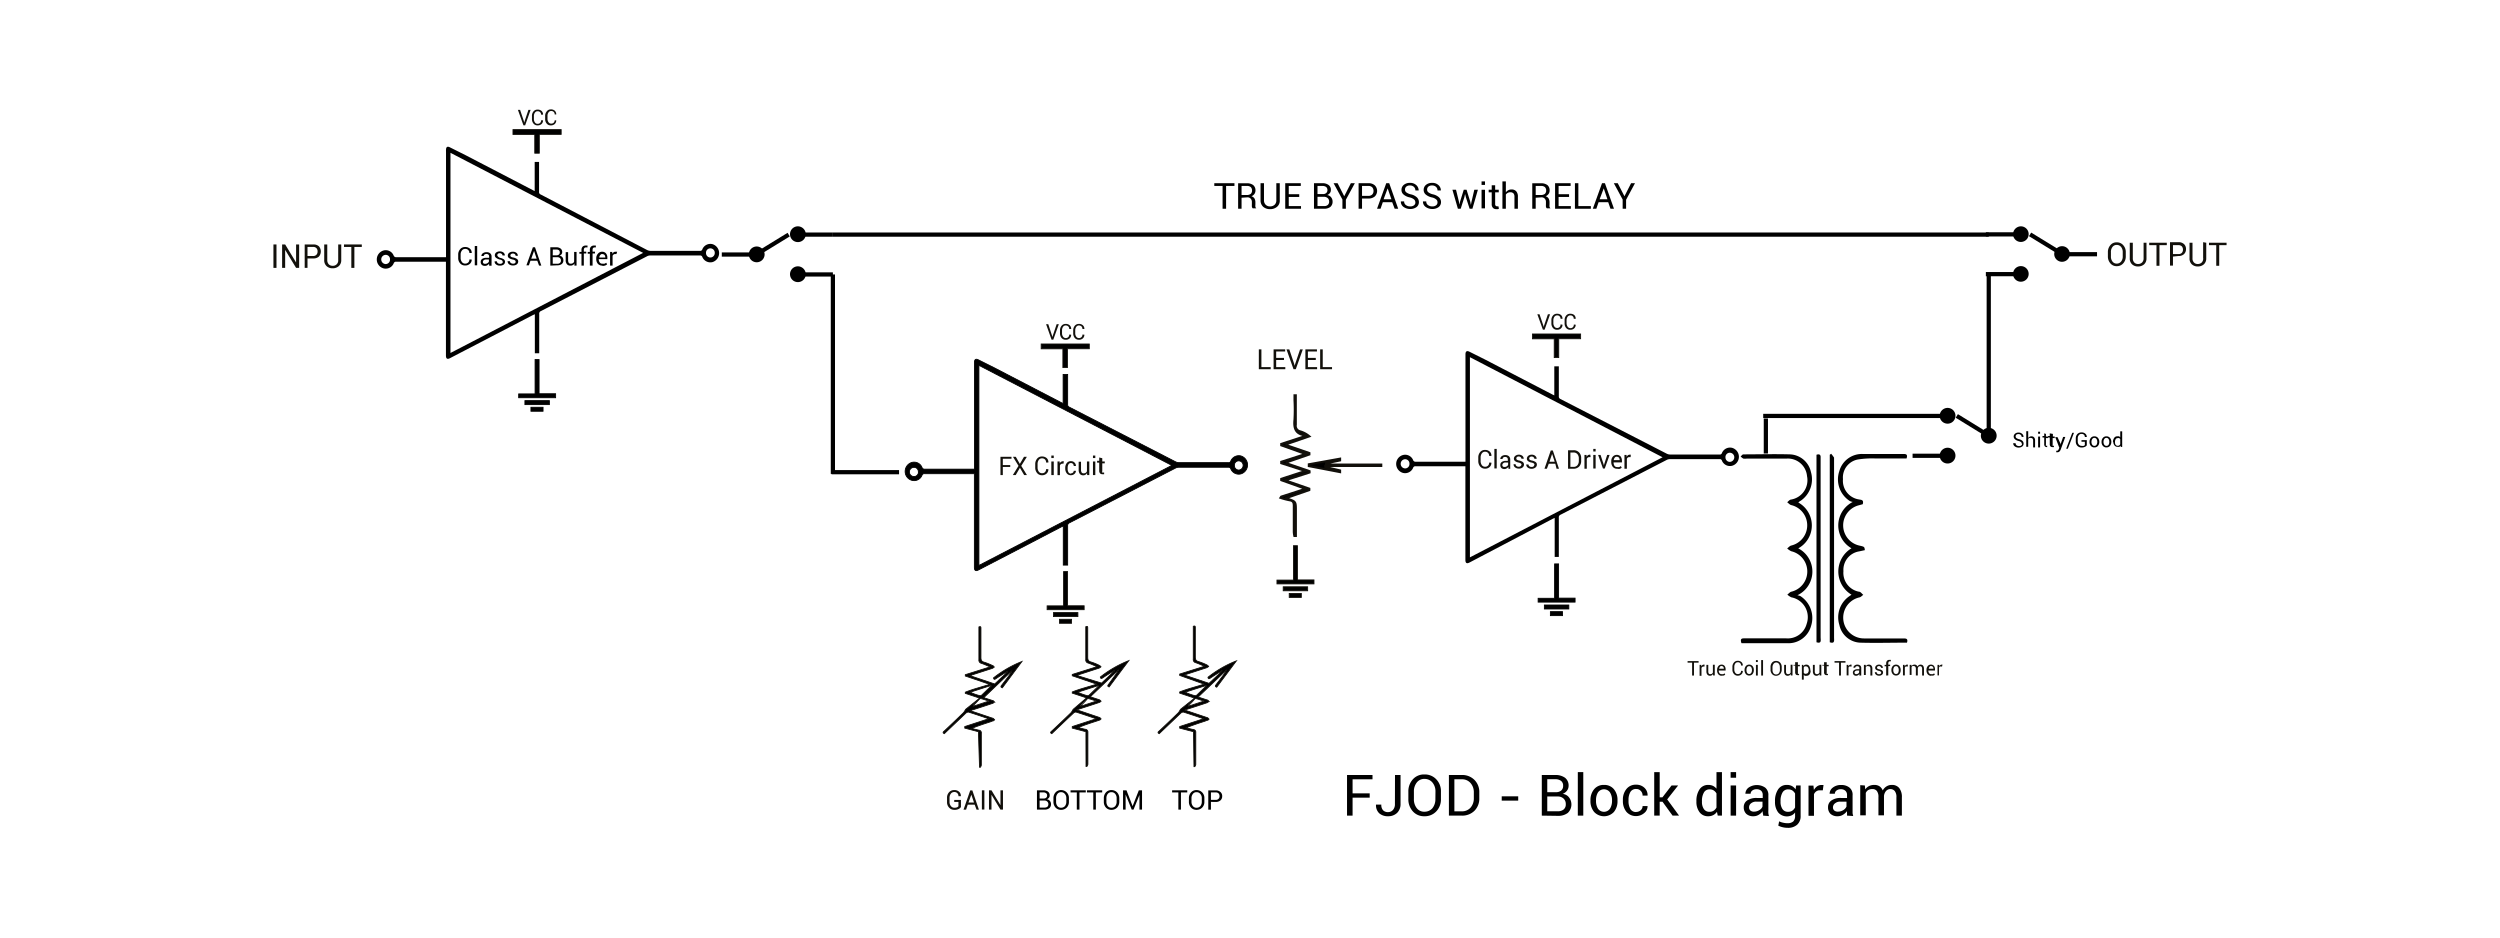<svg xmlns="http://www.w3.org/2000/svg" width="320" height="120" viewBox="0 0 320 120">
  <defs>
    <style>
      .a {
        fill: #12100b;
      }

      .b, .c, .d, .e {
        fill: none;
        stroke-miterlimit: 10;
      }

      .b, .e {
        stroke: #000;
      }

      .b, .d {
        stroke-width: 0.11px;
      }

      .c, .d {
        stroke: #12100b;
      }

      .c {
        stroke-width: 0.27px;
      }

      .e {
        stroke-width: 0.54px;
      }
    </style>
  </defs>
  <title>block</title>
  <path d="M222.89,82.28c-.19-.6.14-.57.46-.57,1.76,0,3.52,0,5.29,0a2.5,2.5,0,0,0,2.61-1.85,2.58,2.58,0,0,0-1.95-3.4,1.9,1.9,0,0,1-.52-.35c.17-.13.32-.32.5-.37a2.66,2.66,0,0,0,0-5.18,2,2,0,0,1-.52-.36c.17-.13.32-.32.51-.37a2.66,2.66,0,0,0,0-5.18c-.19-.05-.34-.24-.51-.36.15-.12.28-.3.45-.34a2.51,2.51,0,0,0,2.09-3,2.46,2.46,0,0,0-2.61-2.25c-1.7,0-3.4,0-5.1,0a1.69,1.69,0,0,1-.45,0,2,2,0,0,1-.34-.27c.12-.1.23-.27.34-.27,2,0,4-.06,6,0a2.86,2.86,0,0,1,2.66,2.26,3.32,3.32,0,0,1-1.33,3.69c-.07,0-.14.1-.29.21a3.35,3.35,0,0,1,0,5.87,3.35,3.35,0,0,1-.11,6,2.14,2.14,0,0,1,.38.11,3.33,3.33,0,0,1,1.36,3.84,3,3,0,0,1-3.06,2.19h-5.83"/>
  <path d="M244.06,82.26c-2,0-4,.06-6,0A2.85,2.85,0,0,1,235.44,80a3.28,3.28,0,0,1,1.28-3.69l.27-.19a3.46,3.46,0,0,1,0-5.94,3.37,3.37,0,0,1,.16-5.93,1.56,1.56,0,0,1-.36-.11,3.29,3.29,0,0,1-1.36-3.83,3,3,0,0,1,3-2.2c1.74,0,3.48,0,5.23,0,.35,0,.54.08.38.57-1.35,0-2.72,0-4.09,0a11.7,11.7,0,0,0-2.05.12,2.34,2.34,0,0,0-2,2.53,2.41,2.41,0,0,0,2,2.59c.28.07.71,0,.53.62l-.51.14a2.65,2.65,0,0,0,.06,5.15c.67.15.67.15.72.59l-.74.16a2.39,2.39,0,0,0-2,2.53,2.45,2.45,0,0,0,2,2.63c.2,0,.36.26.54.4-.16.11-.3.28-.47.32a2.66,2.66,0,0,0,.59,5.26c1.68,0,3.35,0,5,0,.32,0,.65,0,.47.55"/>
  <path d="M234.21,82.21v-24l.18-.13a5.72,5.72,0,0,1,.37.49c0,.07,0,.18,0,.27V81.6c0,.35.12.84-.55.61"/>
  <path d="M232.51,82.21v-24c.38-.14.56,0,.53.37V81.59c0,.32.16.85-.53.62"/>
  <path d="M187.58,59.07V57.32c0-1.73,0-3.46,0-5.2V45.36c0-.39.17-.51.51-.34l2,1,8.61,4.47.25.12V46.89h.58v.29c0,1.18,0,2.37,0,3.55a.33.33,0,0,0,.2.34l13.61,7a1,1,0,0,0,.45.11h6.3a.28.28,0,0,0,.32-.2,1.12,1.12,0,0,1,1.29-.66,1.2,1.2,0,0,1,.88,1.14,1.19,1.19,0,0,1-.88,1.16,1.11,1.11,0,0,1-1.29-.65.27.27,0,0,0-.29-.2h-6.38a.91.91,0,0,0-.42.11l-13.56,7a.36.36,0,0,0-.23.39c0,1.57,0,3.14,0,4.71v.31H199v-5l-.26.12L188.1,72c-.36.19-.53.08-.53-.34v-5q0-3.33,0-6.66v-.32h-6.37a.3.3,0,0,0-.33.22,1.11,1.11,0,0,1-1.3.63,1.2,1.2,0,0,1-.86-1.15,1.18,1.18,0,0,1,.88-1.14,1.1,1.1,0,0,1,1.28.63.32.32,0,0,0,.35.23h6.35Zm.57,12.27,24.66-12.81L188.15,45.72Zm32.71-12.8a.56.56,0,0,0,.55.58.59.59,0,0,0,.58-.58.58.58,0,0,0-.58-.59.55.55,0,0,0-.55.59m-40.45.82a.55.55,0,0,0-.56-.58.58.58,0,0,0-.56.58.59.59,0,0,0,.57.6.56.56,0,0,0,.55-.6"/>
  <polygon class="a" points="217.42 84.82 216.83 84.82 216.83 86.47 216.59 86.47 216.59 84.82 216.01 84.82 216.01 84.62 217.42 84.62 217.42 84.82"/>
  <path class="a" d="M218.17,85.32h-.12a.28.28,0,0,0-.26.18v1h-.24V85.1h.21l0,.2a.61.61,0,0,1,.14-.17.33.33,0,0,1,.19-.06h.1Z"/>
  <path class="a" d="M219.26,86.27a.44.44,0,0,1-.16.17.45.45,0,0,1-.56-.09.66.66,0,0,1-.12-.44V85.1h.24v.81a.52.52,0,0,0,.06.3.21.21,0,0,0,.19.08.38.38,0,0,0,.22-.05.44.44,0,0,0,.12-.15v-1h.24v1.37h-.21Z"/>
  <path class="a" d="M220.39,86.5a.55.55,0,0,1-.44-.19.73.73,0,0,1-.16-.5v-.06a.74.74,0,0,1,.16-.49.51.51,0,0,1,.4-.19.49.49,0,0,1,.4.17.74.74,0,0,1,.13.46v.13H220a.56.56,0,0,0,.09.33.3.3,0,0,0,.27.13.78.78,0,0,0,.22,0,.42.42,0,0,0,.15-.11l.1.17a.52.52,0,0,1-.19.12.78.78,0,0,1-.28,0m0-1.23a.23.23,0,0,0-.2.1.52.52,0,0,0-.11.26h.6v0a.36.36,0,0,0-.07-.24.24.24,0,0,0-.22-.1"/>
  <path class="a" d="M223.08,85.88h0a.53.53,0,0,1-.18.43.63.63,0,0,1-.47.18.61.61,0,0,1-.49-.23.79.79,0,0,1-.19-.56v-.33a.81.81,0,0,1,.19-.56.61.61,0,0,1,.49-.23.69.69,0,0,1,.48.17.57.57,0,0,1,.17.44h-.23a.38.38,0,0,0-.42-.42.37.37,0,0,0-.32.17.7.7,0,0,0-.12.42v.33a.7.7,0,0,0,.12.42.37.37,0,0,0,.32.17.38.38,0,0,0,.42-.42Z"/>
  <path class="a" d="M223.3,85.77a.81.81,0,0,1,.16-.5.54.54,0,0,1,.43-.2.54.54,0,0,1,.44.2.75.75,0,0,1,.16.5v0a.75.75,0,0,1-.16.5.54.54,0,0,1-.43.2.54.54,0,0,1-.44-.2.81.81,0,0,1-.16-.5Zm.25,0a.68.68,0,0,0,.08.36.31.31,0,0,0,.27.14.3.3,0,0,0,.26-.14.69.69,0,0,0,.09-.36v0a.69.69,0,0,0-.09-.36.29.29,0,0,0-.27-.14.28.28,0,0,0-.26.14.68.68,0,0,0-.08.36Z"/>
  <path class="a" d="M225,84.74h-.24v-.25H225Zm0,1.73h-.24V85.1H225Z"/>
  <rect class="a" x="225.43" y="84.49" width="0.24" height="1.98"/>
  <path class="a" d="M228.06,85.71a.82.82,0,0,1-.2.56.69.69,0,0,1-.53.23.65.65,0,0,1-.51-.23.81.81,0,0,1-.19-.56v-.33a.83.83,0,0,1,.19-.56.64.64,0,0,1,.51-.22.68.68,0,0,1,.53.22.83.83,0,0,1,.2.56Zm-.24-.33a.7.7,0,0,0-.13-.42.44.44,0,0,0-.36-.16A.41.41,0,0,0,227,85a.7.7,0,0,0-.12.42v.33a.7.7,0,0,0,.12.42.41.41,0,0,0,.34.16.44.44,0,0,0,.36-.16.7.7,0,0,0,.13-.42Z"/>
  <path class="a" d="M229.21,86.27a.44.44,0,0,1-.16.17.41.41,0,0,1-.23.06.4.4,0,0,1-.33-.15.66.66,0,0,1-.12-.44V85.1h.24v.81a.52.52,0,0,0,.06.3.21.21,0,0,0,.19.08.38.38,0,0,0,.22-.05.44.44,0,0,0,.12-.15v-1h.24v1.37h-.21Z"/>
  <path class="a" d="M230.13,84.76v.34h.25v.18h-.25v.84c0,.06,0,.11,0,.13a.12.12,0,0,0,.1,0h0l.05,0,0,.17a.15.15,0,0,1-.08,0l-.1,0a.3.3,0,0,1-.24-.1.43.43,0,0,1-.08-.28v-.84h-.21V85.1h.21v-.34Z"/>
  <path class="a" d="M231.76,85.84a.77.77,0,0,1-.13.47.44.44,0,0,1-.38.19.54.54,0,0,1-.22,0,.35.35,0,0,1-.15-.12V87h-.24V85.1h.18l0,.17a.57.57,0,0,1,.16-.15.52.52,0,0,1,.23-.05.44.44,0,0,1,.38.2,1,1,0,0,1,.13.54Zm-.24,0a.75.75,0,0,0-.09-.39.28.28,0,0,0-.26-.15.29.29,0,0,0-.17,0,.41.41,0,0,0-.12.14v.66a.3.3,0,0,0,.12.13.24.24,0,0,0,.18,0,.27.27,0,0,0,.25-.13.58.58,0,0,0,.09-.33Z"/>
  <path class="a" d="M232.9,86.27a.52.52,0,0,1-.16.17.44.44,0,0,1-.23.06.43.43,0,0,1-.34-.15.66.66,0,0,1-.12-.44V85.1h.24v.81a.5.5,0,0,0,.07.3.2.2,0,0,0,.19.08.33.33,0,0,0,.21-.05.37.37,0,0,0,.13-.15v-1h.24v1.37h-.22Z"/>
  <path class="a" d="M233.82,84.76v.34h.25v.18h-.25v.84a.21.21,0,0,0,0,.13.14.14,0,0,0,.11,0h0l.05,0,0,.17-.08,0-.1,0a.3.3,0,0,1-.24-.1.38.38,0,0,1-.08-.28v-.84h-.22V85.1h.22v-.34Z"/>
  <polygon class="a" points="236.22 84.82 235.64 84.82 235.64 86.47 235.4 86.47 235.4 84.82 234.82 84.82 234.82 84.62 236.22 84.62 236.22 84.82"/>
  <path class="a" d="M237,85.32h-.13a.24.24,0,0,0-.16,0,.34.34,0,0,0-.1.13v1h-.24V85.1h.22l0,.2a.47.47,0,0,1,.14-.17.31.31,0,0,1,.19-.06H237Z"/>
  <path class="a" d="M238,86.47a.52.52,0,0,1,0-.11s0-.06,0-.1a.46.46,0,0,1-.17.17.48.48,0,0,1-.24.07.43.43,0,0,1-.31-.11.45.45,0,0,1-.11-.31.34.34,0,0,1,.15-.3.7.7,0,0,1,.42-.12H238v-.13a.25.25,0,0,0-.07-.19.26.26,0,0,0-.2-.07.29.29,0,0,0-.19.06.17.17,0,0,0-.07.14h-.23a.32.32,0,0,1,.13-.27.52.52,0,0,1,.37-.13.57.57,0,0,1,.37.12.42.42,0,0,1,.13.34v.66s0,.1,0,.15a.61.61,0,0,0,0,.13Zm-.4-.18a.48.48,0,0,0,.24-.07.32.32,0,0,0,.13-.16v-.23h-.27a.36.36,0,0,0-.23.08.23.23,0,0,0-.09.18.17.17,0,0,0,.06.14.2.2,0,0,0,.16.06"/>
  <path class="a" d="M238.82,85.1l0,.2a.43.43,0,0,1,.39-.23.42.42,0,0,1,.33.13.58.58,0,0,1,.12.4v.87h-.25v-.86a.43.43,0,0,0-.06-.26.29.29,0,0,0-.21-.08.36.36,0,0,0-.19,0,.27.27,0,0,0-.13.13v1h-.24V85.1Z"/>
  <path class="a" d="M240.79,86.1a.16.16,0,0,0-.06-.13.5.5,0,0,0-.23-.1.88.88,0,0,1-.35-.14.29.29,0,0,1-.13-.25.37.37,0,0,1,.14-.29.51.51,0,0,1,.35-.12.52.52,0,0,1,.37.13.37.37,0,0,1,.13.29h-.23a.23.23,0,0,0-.08-.16.25.25,0,0,0-.19-.07.29.29,0,0,0-.19.06.18.18,0,0,0-.06.14.16.16,0,0,0,.06.13,1,1,0,0,0,.22.08.84.84,0,0,1,.37.15.3.3,0,0,1,.12.25.35.35,0,0,1-.14.3.55.55,0,0,1-.37.12.57.57,0,0,1-.4-.14.39.39,0,0,1-.14-.31h.24a.23.23,0,0,0,.09.2.37.37,0,0,0,.21.06.3.3,0,0,0,.2-.06.15.15,0,0,0,.07-.14"/>
  <path class="a" d="M241.43,86.47V85.28h-.2V85.1h.2v-.18a.51.51,0,0,1,.11-.34.41.41,0,0,1,.31-.12h.09l.09,0,0,.19h-.12a.18.18,0,0,0-.15.06.29.29,0,0,0-.06.19v.18h.24v.18h-.24v1.19Z"/>
  <path class="a" d="M242.1,85.77a.75.75,0,0,1,.16-.5.54.54,0,0,1,.43-.2.56.56,0,0,1,.44.2.81.81,0,0,1,.16.5v0a.81.81,0,0,1-.16.5.54.54,0,0,1-.44.2.54.54,0,0,1-.43-.2.75.75,0,0,1-.16-.5Zm.24,0a.69.69,0,0,0,.09.36.3.3,0,0,0,.26.14.31.31,0,0,0,.27-.14.8.8,0,0,0,.08-.36v0a.69.69,0,0,0-.09-.36.27.27,0,0,0-.26-.14.28.28,0,0,0-.26.14.69.69,0,0,0-.09.36Z"/>
  <path class="a" d="M244.2,85.32h-.12a.22.22,0,0,0-.16,0,.27.27,0,0,0-.1.13v1h-.24V85.1h.21l0,.2a.47.47,0,0,1,.14-.17.29.29,0,0,1,.19-.06h.09Z"/>
  <path class="a" d="M244.67,85.1l0,.18a.49.49,0,0,1,.16-.16.56.56,0,0,1,.23-.05.41.41,0,0,1,.23.06.45.45,0,0,1,.14.19.49.49,0,0,1,.17-.18.4.4,0,0,1,.24-.07.42.42,0,0,1,.32.14.77.77,0,0,1,.11.44v.82h-.24v-.82a.5.5,0,0,0-.06-.29.26.26,0,0,0-.21-.09.27.27,0,0,0-.2.09.36.36,0,0,0-.08.23h0v.87h-.25v-.82a.46.46,0,0,0-.07-.29.22.22,0,0,0-.19-.09.3.3,0,0,0-.18,0,.28.28,0,0,0-.11.13v1h-.24V85.1Z"/>
  <path class="a" d="M247.19,86.5a.55.55,0,0,1-.44-.19.73.73,0,0,1-.16-.5v-.06a.74.74,0,0,1,.16-.49.5.5,0,0,1,.4-.19.49.49,0,0,1,.4.17.74.74,0,0,1,.13.46v.13h-.85a.56.56,0,0,0,.09.33.3.3,0,0,0,.27.13.66.66,0,0,0,.21,0,.38.38,0,0,0,.16-.11l.1.17a.52.52,0,0,1-.19.12.78.78,0,0,1-.28,0m0-1.23a.26.26,0,0,0-.21.1.62.62,0,0,0-.1.26h.6v0a.36.36,0,0,0-.07-.24.25.25,0,0,0-.22-.1"/>
  <path class="a" d="M248.58,85.32h-.13a.24.24,0,0,0-.16,0,.34.34,0,0,0-.1.13v1H248V85.1h.22l0,.2a.47.47,0,0,1,.14-.17.31.31,0,0,1,.19-.06h.09Z"/>
  <path class="a" d="M190.9,59.22h0a.7.7,0,0,1-.22.55.81.81,0,0,1-.6.22.79.79,0,0,1-.62-.28,1.07,1.07,0,0,1-.24-.71v-.42a1.05,1.05,0,0,1,.24-.71.76.76,0,0,1,.62-.28.84.84,0,0,1,.6.21.68.68,0,0,1,.22.56h-.29a.53.53,0,0,0-.14-.39.5.5,0,0,0-.39-.15.49.49,0,0,0-.41.22.9.9,0,0,0-.15.53V59a.9.9,0,0,0,.15.53.48.48,0,0,0,.41.21.49.49,0,0,0,.53-.53Z"/>
  <rect class="a" x="191.28" y="57.46" width="0.3" height="2.5"/>
  <path class="a" d="M193.08,60a.69.69,0,0,1,0-.13s0-.08,0-.12a.54.54,0,0,1-.22.2.52.52,0,0,1-.29.09.56.56,0,0,1-.4-.14.52.52,0,0,1-.13-.38.44.44,0,0,1,.19-.39.89.89,0,0,1,.52-.14H193v-.17a.31.31,0,0,0-.08-.24.36.36,0,0,0-.26-.09.36.36,0,0,0-.24.07.25.25,0,0,0-.09.19h-.29a.44.44,0,0,1,.17-.35.72.72,0,0,1,.47-.15.69.69,0,0,1,.46.15.55.55,0,0,1,.17.43v.84a1.09,1.09,0,0,0,0,.18l0,.16Zm-.51-.23a.52.52,0,0,0,.3-.08.37.37,0,0,0,.17-.21v-.28h-.34a.39.39,0,0,0-.29.1.29.29,0,0,0-.11.22.25.25,0,0,0,.07.19.3.3,0,0,0,.2.06"/>
  <path class="a" d="M194.76,59.5a.19.19,0,0,0-.08-.17.68.68,0,0,0-.28-.12,1.16,1.16,0,0,1-.46-.18.4.4,0,0,1-.16-.32.45.45,0,0,1,.18-.36.75.75,0,0,1,.91,0,.51.51,0,0,1,.17.37h-.3a.28.28,0,0,0-.09-.2.36.36,0,0,0-.24-.09.33.33,0,0,0-.24.07.25.25,0,0,0-.08.18.19.19,0,0,0,.07.16.66.66,0,0,0,.28.1,1.39,1.39,0,0,1,.47.19.42.42,0,0,1,.16.33.45.45,0,0,1-.18.37.72.72,0,0,1-.47.15.75.75,0,0,1-.51-.17.47.47,0,0,1-.17-.39H194a.31.31,0,0,0,.12.24.41.41,0,0,0,.27.08.39.39,0,0,0,.25-.07.23.23,0,0,0,.09-.18"/>
  <path class="a" d="M196.41,59.5a.21.21,0,0,0-.07-.17.73.73,0,0,0-.29-.12,1.05,1.05,0,0,1-.45-.18.38.38,0,0,1-.16-.32.48.48,0,0,1,.17-.36.68.68,0,0,1,.45-.15.65.65,0,0,1,.46.16.48.48,0,0,1,.17.37h-.29a.3.3,0,0,0-.1-.2.32.32,0,0,0-.24-.09.33.33,0,0,0-.24.07.25.25,0,0,0-.08.18.19.19,0,0,0,.07.16.72.72,0,0,0,.28.1,1.31,1.31,0,0,1,.47.19.39.39,0,0,1,.16.33.45.45,0,0,1-.18.37.82.82,0,0,1-1,0,.48.48,0,0,1-.18-.39h.29a.31.31,0,0,0,.12.24.43.43,0,0,0,.27.08.37.37,0,0,0,.25-.07.23.23,0,0,0,.09-.18"/>
  <path class="a" d="M199.08,59.36h-.84L198,60h-.31l.81-2.34h.26l.79,2.34h-.31Zm-.75-.26H199l-.33-1h0Z"/>
  <path class="a" d="M200.71,60V57.63h.7a.92.92,0,0,1,.71.28,1,1,0,0,1,.27.73V59a1,1,0,0,1-.27.73,1,1,0,0,1-.71.27Zm.3-2.08v1.84h.4a.63.63,0,0,0,.5-.21.85.85,0,0,0,.18-.55v-.32a.83.83,0,0,0-.18-.55.63.63,0,0,0-.5-.21Z"/>
  <path class="a" d="M203.6,58.51h-.16a.32.32,0,0,0-.2.06.33.33,0,0,0-.13.17V60h-.3V58.23h.27l0,.25a.51.51,0,0,1,.17-.21.4.4,0,0,1,.24-.07h.07l0,0Z"/>
  <path class="a" d="M204.24,57.79h-.3v-.33h.3Zm0,2.18h-.3V58.23h.3Z"/>
  <polygon class="a" points="205.27 59.45 205.29 59.58 205.3 59.58 205.33 59.45 205.72 58.23 206.03 58.23 205.41 59.97 205.18 59.97 204.56 58.23 204.87 58.23 205.27 59.45"/>
  <path class="a" d="M207,60a.68.68,0,0,1-.56-.24,1,1,0,0,1-.2-.63v-.07a.91.91,0,0,1,.21-.62.68.68,0,0,1,1,0,1,1,0,0,1,.16.58v.17h-1.07a.78.78,0,0,0,.11.43.38.38,0,0,0,.34.16.77.77,0,0,0,.27,0,.58.58,0,0,0,.2-.13l.12.21a.7.7,0,0,1-.24.15A.88.88,0,0,1,207,60m-.05-1.55a.34.34,0,0,0-.26.12.7.7,0,0,0-.13.33h.76v0a.52.52,0,0,0-.09-.31.32.32,0,0,0-.28-.12"/>
  <path class="a" d="M208.72,58.51h-.15a.32.32,0,0,0-.33.23V60h-.31V58.23h.27l0,.25a.63.63,0,0,1,.18-.21.4.4,0,0,1,.24-.07h.06l.06,0Z"/>
  <path d="M124.73,60.11V58.36c0-1.73,0-3.46,0-5.2,0-2.19,0-4.37,0-6.56a1.34,1.34,0,0,1,0-.2c0-.39.17-.51.5-.34l2,1,8.6,4.47.25.13V47.93h.58v.29c0,1.18,0,2.37,0,3.56a.32.32,0,0,0,.2.33l13.61,7a1,1,0,0,0,.45.11h6.3a.28.28,0,0,0,.32-.2,1.11,1.11,0,0,1,1.29-.66,1.2,1.2,0,0,1,0,2.3,1.1,1.1,0,0,1-1.29-.65.28.28,0,0,0-.3-.2h-6.37a.88.88,0,0,0-.42.11l-13.56,7a.37.37,0,0,0-.23.39c0,1.57,0,3.14,0,4.71v.31h-.56v-5l-.27.12q-5.28,2.76-10.58,5.5c-.36.19-.53.08-.53-.34v-5q0-3.33,0-6.66v-.32h-6.37a.31.31,0,0,0-.34.22,1.08,1.08,0,0,1-1.29.63,1.17,1.17,0,0,1-.86-1.15,1.2,1.2,0,0,1,.87-1.14,1.09,1.09,0,0,1,1.28.63.33.33,0,0,0,.36.23h6.35Zm.57,12.27L150,59.57,125.3,46.76ZM158,59.58a.57.57,0,0,0,.55.59.59.59,0,0,0,.57-.59.57.57,0,0,0-.57-.59.55.55,0,0,0-.55.59m-40.45.82a.55.55,0,0,0-.57-.58A.59.59,0,0,0,117,61a.56.56,0,0,0,.55-.6"/>
  <path class="b" d="M124.73,60.11V58.36c0-1.73,0-3.46,0-5.2,0-2.19,0-4.37,0-6.56a1.34,1.34,0,0,1,0-.2c0-.39.17-.51.5-.34l2,1,8.6,4.47.25.13V47.93h.58v.29c0,1.18,0,2.37,0,3.56a.32.32,0,0,0,.2.33l13.61,7a1,1,0,0,0,.45.11h6.3a.28.28,0,0,0,.32-.2,1.11,1.11,0,0,1,1.29-.66,1.2,1.2,0,0,1,0,2.3,1.1,1.1,0,0,1-1.29-.65.28.28,0,0,0-.3-.2h-6.37a.88.88,0,0,0-.42.11l-13.56,7a.37.37,0,0,0-.23.39c0,1.57,0,3.14,0,4.71v.31h-.56v-5l-.27.12q-5.28,2.76-10.58,5.5c-.36.19-.53.08-.53-.34v-5q0-3.33,0-6.66v-.32h-6.37a.31.31,0,0,0-.34.22,1.08,1.08,0,0,1-1.29.63,1.17,1.17,0,0,1-.86-1.15,1.2,1.2,0,0,1,.87-1.14,1.09,1.09,0,0,1,1.28.63.33.33,0,0,0,.36.23h6.35Zm.57,12.27L150,59.57,125.3,46.76ZM158,59.58a.57.57,0,0,0,.55.59.59.59,0,0,0,.57-.59.57.57,0,0,0-.57-.59A.55.55,0,0,0,158,59.58Zm-40.45.82a.55.55,0,0,0-.57-.58A.59.59,0,0,0,117,61,.56.56,0,0,0,117.56,60.4Z"/>
  <polygon class="a" points="129.31 59.77 128.36 59.77 128.36 60.81 128.06 60.81 128.06 58.47 129.47 58.47 129.47 58.72 128.36 58.72 128.36 59.53 129.31 59.53 129.31 59.77"/>
  <polygon class="a" points="130.54 59.38 131.07 58.47 131.44 58.47 130.72 59.63 131.45 60.81 131.09 60.81 130.55 59.88 130.01 60.81 129.64 60.81 130.37 59.63 129.66 58.47 130.02 58.47 130.54 59.38"/>
  <path class="a" d="M134.19,60.06h0a.7.7,0,0,1-.22.55.81.81,0,0,1-.6.22.77.77,0,0,1-.62-.28,1.05,1.05,0,0,1-.24-.71v-.42a1.07,1.07,0,0,1,.24-.71.77.77,0,0,1,.62-.28.89.89,0,0,1,.61.21.69.69,0,0,1,.21.56h-.29a.56.56,0,0,0-.14-.39.53.53,0,0,0-.39-.14.48.48,0,0,0-.41.21.9.9,0,0,0-.15.53v.42a.9.9,0,0,0,.15.53.48.48,0,0,0,.41.21.49.49,0,0,0,.39-.14.53.53,0,0,0,.14-.39Z"/>
  <path class="a" d="M134.88,58.63h-.31v-.32h.31Zm0,2.18h-.31V59.07h.31Z"/>
  <path class="a" d="M136.13,59.35H136a.32.32,0,0,0-.2.06.37.37,0,0,0-.13.17v1.24h-.31V59.07h.28l0,.26a.51.51,0,0,1,.17-.21.41.41,0,0,1,.24-.08h.12Z"/>
  <path class="a" d="M137.09,60.59a.36.36,0,0,0,.24-.09.34.34,0,0,0,.11-.24h.28a.53.53,0,0,1-.19.4.67.67,0,0,1-.44.17.64.64,0,0,1-.55-.25,1,1,0,0,1-.19-.62v-.06a1,1,0,0,1,.19-.62.64.64,0,0,1,.55-.25.61.61,0,0,1,.45.18.6.6,0,0,1,.18.44h-.28a.43.43,0,0,0-.1-.27.34.34,0,0,0-.25-.11.35.35,0,0,0-.33.18.87.87,0,0,0-.1.44V60a.82.82,0,0,0,.1.44.32.32,0,0,0,.33.18"/>
  <path class="a" d="M139.14,60.55a.63.63,0,0,1-.21.22.51.51,0,0,1-.28.07.54.54,0,0,1-.43-.18.87.87,0,0,1-.15-.56v-1h.3v1a.69.69,0,0,0,.08.38.31.31,0,0,0,.25.11.54.54,0,0,0,.27-.07.46.46,0,0,0,.16-.2V59.07h.3v1.74h-.27Z"/>
  <path class="a" d="M140.2,58.63h-.3v-.32h.3Zm0,2.18h-.3V59.07h.3Z"/>
  <path class="a" d="M141.09,58.65v.42h.32v.24h-.32v1a.25.25,0,0,0,0,.17.15.15,0,0,0,.13,0h.11l0,.22a.19.19,0,0,1-.1,0,.27.27,0,0,1-.13,0,.4.4,0,0,1-.29-.11.5.5,0,0,1-.11-.37v-1h-.27v-.24h.27v-.42Z"/>
  <path d="M164,63.57l3.1-1L164,61.46a1,1,0,0,1,0-.17l3.09-1-3.09-1v-.18l3.12-1L164,57l0-.18,3.07-1c-.07-.06-.1-.11-.14-.12-1.1-.18-1.35-.89-1.23-2a22.8,22.8,0,0,0,0-2.48c0-.21,0-.41,0-.62h.16c0,.2,0,.4,0,.61,0,1.05,0,2.1,0,3.15a.73.73,0,0,0,.58.86,3.25,3.25,0,0,1,1.16.63l-2.92,1c0,.05,0,.09,0,.14l2.92,1v.18l-2.89,1s0,.09,0,.14l2.91,1v.17l-3.12,1,3.09,1.07a1.1,1.1,0,0,1,0,.18l-2.89,1c.06.06.08.1.11.11,1.06.36,1.06.36,1.06,1.51V68.6l-.19,0a3,3,0,0,1-.07-.51c0-1.12,0-2.23,0-3.35,0-.44-.12-.65-.55-.71a8.3,8.3,0,0,1-1.16-.31v-.17"/>
  <path class="c" d="M164,63.57l3.1-1L164,61.46a1,1,0,0,1,0-.17l3.09-1-3.09-1v-.18l3.12-1L164,57l0-.18,3.07-1c-.07-.06-.1-.11-.14-.12-1.1-.18-1.35-.89-1.23-2a22.8,22.8,0,0,0,0-2.48c0-.21,0-.41,0-.62h.16c0,.2,0,.4,0,.61,0,1.05,0,2.1,0,3.15a.73.73,0,0,0,.58.86,3.25,3.25,0,0,1,1.16.63l-2.92,1c0,.05,0,.09,0,.14l2.92,1v.18l-2.89,1s0,.09,0,.14l2.91,1v.17l-3.12,1,3.09,1.07a1.1,1.1,0,0,1,0,.18l-2.89,1c.06.06.08.1.11.11,1.06.36,1.06.36,1.06,1.51V68.6l-.19,0a3,3,0,0,1-.07-.51c0-1.12,0-2.23,0-3.35,0-.44-.12-.65-.55-.71a8.3,8.3,0,0,1-1.16-.31Z"/>
  <path d="M169.72,59.47h7.08v.17h-7.16s0,.09,0,.13l1.89.45c0,.07,0,.14,0,.21l-4-.77v-.23l4-.72c0,.08,0,.15,0,.22l-1.79.38v.16"/>
  <path class="c" d="M169.72,59.47h7.08v.17h-7.16s0,.09,0,.13l1.89.45c0,.07,0,.14,0,.21l-4-.77v-.23l4-.72c0,.08,0,.15,0,.22l-1.79.38Z"/>
  <polygon class="a" points="161.46 46.99 162.65 46.99 162.65 47.26 161.13 47.26 161.13 44.72 161.46 44.72 161.46 46.99"/>
  <polygon class="a" points="164.35 46.08 163.35 46.08 163.35 46.99 164.52 46.99 164.52 47.26 163.02 47.26 163.02 44.72 164.5 44.72 164.5 44.99 163.35 44.99 163.35 45.81 164.35 45.81 164.35 46.08"/>
  <polygon class="a" points="165.66 46.59 165.71 46.8 165.72 46.8 165.78 46.59 166.41 44.72 166.76 44.72 165.86 47.26 165.57 47.26 164.67 44.72 165.03 44.72 165.66 46.59"/>
  <polygon class="a" points="168.42 46.08 167.41 46.08 167.41 46.99 168.59 46.99 168.59 47.26 167.09 47.26 167.09 44.72 168.57 44.72 168.57 44.99 167.41 44.99 167.41 45.81 168.42 45.81 168.42 46.08"/>
  <polygon class="a" points="169.31 46.99 170.5 46.99 170.5 47.26 168.98 47.26 168.98 44.72 169.31 44.72 169.31 46.99"/>
  <path d="M125.24,93.66l-1.75-.46V93l3.06-1V92c-.86-.29-1.73-.59-2.6-.86-.08,0-.23.06-.32.14l-2.76,2.63c-.23-.11-.17-.21,0-.34.82-.77,1.64-1.55,2.45-2.34a1.88,1.88,0,0,0,.24-.36.29.29,0,0,1,.1-.12l1.65-1.32,0-.1-1.75-.58v-.15c1-.4,2-.65,3.14-1l-3.14-1.07v-.17l3.18-1c-.42-.17-.77-.34-1.14-.46a.41.41,0,0,1-.3-.46c0-1.39,0-2.79,0-4.19.29-.13.26.08.26.23,0,1.23,0,2.45,0,3.67,0,.34.07.52.41.61a7.47,7.47,0,0,1,1.07.43c.09,0,.15.12.23.19a1,1,0,0,1-.25.17l-2.57.83-.27.11,3.14,1.06,1.66-1.56,0-.07-.33.2c-.4.25-.8.5-1.2.77-.16.11-.24.08-.28-.12a14.47,14.47,0,0,1,3.64-2.1l-2.51,3.37c-.21-.07-.22-.16-.1-.31.39-.52.78-1,1.16-1.55a.69.69,0,0,0,.16-.32l-3.6,3.44,1.16.38c.09,0,.15.12.23.19-.08,0-.14.13-.23.15-.85.29-1.7.56-2.56.84-.09,0-.17.06-.32.11l2.76.93a1,1,0,0,1,.18.06l.17.17a.7.7,0,0,1-.16.14c-.12,0-.24.08-.37.12-.8.26-1.6.52-2.41.85.31.07.62.16.93.22a.34.34,0,0,1,.31.4c0,1.36,0,2.71,0,4.07a.68.68,0,0,1-.12.28l-.11,0Zm1.62-5.85,0-.07-2.67.86a6.46,6.46,0,0,0,1.2.44.28.28,0,0,0,.25-.05l1.25-1.18m-2.29,2.54,0,.05,2-.66c-.37-.12-.64-.22-.91-.29a.34.34,0,0,0-.26,0l-.89.85"/>
  <path class="d" d="M125.24,93.66l-1.75-.46V93l3.06-1V92c-.86-.29-1.73-.59-2.6-.86-.08,0-.23.06-.32.14l-2.76,2.63c-.23-.11-.17-.21,0-.34.82-.77,1.64-1.55,2.45-2.34a1.88,1.88,0,0,0,.24-.36.29.29,0,0,1,.1-.12l1.65-1.32,0-.1-1.75-.58v-.15c1-.4,2-.65,3.14-1l-3.14-1.07v-.17l3.18-1c-.42-.17-.77-.34-1.14-.46a.41.41,0,0,1-.3-.46c0-1.39,0-2.79,0-4.19.29-.13.26.08.26.23,0,1.23,0,2.45,0,3.67,0,.34.07.52.41.61a7.47,7.47,0,0,1,1.07.43c.09,0,.15.12.23.19a1,1,0,0,1-.25.17l-2.57.83-.27.11,3.14,1.06,1.66-1.56,0-.07-.33.2c-.4.25-.8.5-1.2.77-.16.11-.24.08-.28-.12a14.47,14.47,0,0,1,3.64-2.1l-2.51,3.37c-.21-.07-.22-.16-.1-.31.39-.52.78-1,1.16-1.55a.69.69,0,0,0,.16-.32l-3.6,3.44,1.16.38c.09,0,.15.12.23.19-.08,0-.14.13-.23.15-.85.29-1.7.56-2.56.84-.09,0-.17.06-.32.11l2.76.93a1,1,0,0,1,.18.06l.17.17a.7.7,0,0,1-.16.14c-.12,0-.24.08-.37.12-.8.26-1.6.52-2.41.85.31.07.62.16.93.22a.34.34,0,0,1,.31.4c0,1.36,0,2.71,0,4.07a.68.68,0,0,1-.12.28l-.11,0Zm1.62-5.85,0-.07-2.67.86a6.46,6.46,0,0,0,1.2.44.28.28,0,0,0,.25-.05Zm-2.29,2.54,0,.05,2-.66c-.37-.12-.64-.22-.91-.29a.34.34,0,0,0-.26,0Z"/>
  <path class="a" d="M123,103.3a.74.74,0,0,1-.29.25,1.08,1.08,0,0,1-.54.11.88.88,0,0,1-.68-.28,1,1,0,0,1-.27-.73v-.51a1,1,0,0,1,.26-.73.84.84,0,0,1,.66-.28.85.85,0,0,1,.63.22.7.7,0,0,1,.22.56h-.31a.5.5,0,0,0-.14-.38.51.51,0,0,0-.4-.15.52.52,0,0,0-.43.21.85.85,0,0,0-.17.54v.51a.8.8,0,0,0,.18.54.54.54,0,0,0,.45.21,1,1,0,0,0,.33-.05.54.54,0,0,0,.18-.14v-.55h-.54v-.26H123Z"/>
  <path class="a" d="M124.76,103h-.89l-.21.64h-.33l.86-2.47h.27l.84,2.47H125Zm-.8-.28h.71l-.34-1h0Z"/>
  <rect class="a" x="125.68" y="101.16" width="0.32" height="2.46"/>
  <polygon class="a" points="128.38 103.63 128.06 103.63 126.92 101.75 126.91 101.75 126.91 103.63 126.59 103.63 126.59 101.16 126.91 101.16 128.05 103.05 128.06 103.04 128.06 101.16 128.38 101.16 128.38 103.63"/>
  <polygon points="201.61 76.56 201.61 77.07 196.88 77.07 196.88 76.58 198.99 76.58 198.99 72.18 199.5 72.18 199.5 76.56 201.61 76.56"/>
  <polygon class="b" points="201.61 76.56 201.61 77.07 196.88 77.07 196.88 76.58 198.99 76.58 198.99 72.18 199.5 72.18 199.5 76.56 201.61 76.56"/>
  <rect x="197.68" y="77.44" width="3.13" height="0.51"/>
  <rect class="b" x="197.68" y="77.44" width="3.13" height="0.51"/>
  <rect x="198.45" y="78.29" width="1.55" height="0.51"/>
  <rect class="b" x="198.45" y="78.29" width="1.55" height="0.51"/>
  <polygon points="199.52 45.77 198.94 45.77 198.94 43.37 196.15 43.37 196.15 42.75 202.32 42.75 202.32 43.36 199.52 43.36 199.52 45.77"/>
  <polygon class="d" points="199.52 45.77 198.94 45.77 198.94 43.37 196.15 43.37 196.15 42.75 202.32 42.75 202.32 43.36 199.52 43.36 199.52 45.77"/>
  <polygon class="a" points="197.55 41.68 197.59 41.84 197.6 41.84 197.64 41.68 198.13 40.23 198.41 40.23 197.71 42.2 197.49 42.2 196.78 40.23 197.06 40.23 197.55 41.68"/>
  <path class="a" d="M200,41.56h0a.63.63,0,0,1-.19.47.72.72,0,0,1-.51.18.64.64,0,0,1-.52-.23.87.87,0,0,1-.2-.6V41a.88.88,0,0,1,.2-.61.64.64,0,0,1,.52-.23.77.77,0,0,1,.52.17.65.65,0,0,1,.18.48h-.25a.44.44,0,0,0-.12-.32.42.42,0,0,0-.33-.12.41.41,0,0,0-.34.18.79.79,0,0,0-.13.44v.36a.8.8,0,0,0,.13.45.41.41,0,0,0,.34.18.42.42,0,0,0,.33-.12.45.45,0,0,0,.12-.34Z"/>
  <path class="a" d="M201.69,41.56h0a.63.63,0,0,1-.19.47.71.71,0,0,1-.51.18.64.64,0,0,1-.52-.23.87.87,0,0,1-.2-.6V41a.88.88,0,0,1,.2-.61.64.64,0,0,1,.52-.23.77.77,0,0,1,.52.17.65.65,0,0,1,.18.48h-.25a.44.44,0,0,0-.12-.32.42.42,0,0,0-.33-.12.41.41,0,0,0-.34.18.79.79,0,0,0-.13.44v.36a.8.8,0,0,0,.13.45A.41.41,0,0,0,201,42a.42.42,0,0,0,.33-.12.45.45,0,0,0,.12-.34Z"/>
  <polygon points="136.63 47.05 136.05 47.05 136.05 44.65 133.27 44.65 133.27 44.03 139.43 44.03 139.43 44.64 136.63 44.64 136.63 47.05"/>
  <polygon class="d" points="136.63 47.05 136.05 47.05 136.05 44.65 133.27 44.65 133.27 44.03 139.43 44.03 139.43 44.64 136.63 44.64 136.63 47.05"/>
  <polygon class="a" points="134.66 42.96 134.71 43.12 134.72 43.12 134.76 42.96 135.25 41.5 135.53 41.5 134.82 43.48 134.6 43.48 133.9 41.5 134.18 41.5 134.66 42.96"/>
  <path class="a" d="M137.11,42.84h0a.63.63,0,0,1-.19.47.72.72,0,0,1-.51.18.69.69,0,0,1-.53-.23.93.93,0,0,1-.2-.61v-.35a.92.92,0,0,1,.2-.6.66.66,0,0,1,.53-.24.72.72,0,0,1,.51.18.61.61,0,0,1,.19.47h-.25a.46.46,0,0,0-.12-.33.49.49,0,0,0-.33-.12.39.39,0,0,0-.34.18.75.75,0,0,0-.13.45v.35a.73.73,0,0,0,.13.45.39.39,0,0,0,.34.18.42.42,0,0,0,.45-.45Z"/>
  <path class="a" d="M138.8,42.84h0a.63.63,0,0,1-.19.47.72.72,0,0,1-.51.18.69.69,0,0,1-.53-.23.93.93,0,0,1-.2-.61v-.35a.92.92,0,0,1,.2-.6.66.66,0,0,1,.53-.24.72.72,0,0,1,.51.18.61.61,0,0,1,.19.47h-.25a.46.46,0,0,0-.12-.33.49.49,0,0,0-.33-.12.39.39,0,0,0-.34.18.75.75,0,0,0-.13.45v.35a.73.73,0,0,0,.13.45.39.39,0,0,0,.34.18.42.42,0,0,0,.45-.45Z"/>
  <polygon points="168.19 74.23 168.19 74.74 163.45 74.74 163.45 74.25 165.56 74.25 165.56 69.85 166.07 69.85 166.07 74.23 168.19 74.23"/>
  <polygon class="d" points="168.19 74.23 168.19 74.74 163.45 74.74 163.45 74.25 165.56 74.25 165.56 69.85 166.07 69.85 166.07 74.23 168.19 74.23"/>
  <rect x="164.25" y="75.11" width="3.13" height="0.51"/>
  <rect class="d" x="164.25" y="75.11" width="3.13" height="0.51"/>
  <rect x="165.02" y="75.96" width="1.55" height="0.51"/>
  <rect class="d" x="165.02" y="75.96" width="1.55" height="0.51"/>
  <polygon points="138.77 77.54 138.77 78.04 134.03 78.04 134.03 77.55 136.14 77.55 136.14 73.16 136.65 73.16 136.65 77.54 138.77 77.54"/>
  <polygon class="d" points="138.77 77.54 138.77 78.04 134.03 78.04 134.03 77.55 136.14 77.55 136.14 73.16 136.65 73.16 136.65 77.54 138.77 77.54"/>
  <rect x="134.84" y="78.41" width="3.13" height="0.51"/>
  <rect class="d" x="134.84" y="78.41" width="3.13" height="0.51"/>
  <rect x="135.61" y="79.27" width="1.55" height="0.51"/>
  <rect class="d" x="135.61" y="79.27" width="1.55" height="0.51"/>
  <rect class="a" x="35" y="31.29" width="0.39" height="3"/>
  <polygon class="a" points="38.29 34.29 37.9 34.29 36.51 32 36.5 32 36.5 34.29 36.11 34.29 36.11 31.29 36.5 31.29 37.89 33.58 37.9 33.57 37.9 31.29 38.29 31.29 38.29 34.29"/>
  <path class="a" d="M39.36,33.08v1.21H39v-3h1.1a1,1,0,0,1,.72.24,1,1,0,0,1,0,1.31,1,1,0,0,1-.72.24Zm0-.31h.71a.56.56,0,0,0,.44-.17.59.59,0,0,0,.14-.41.59.59,0,0,0-.14-.42.55.55,0,0,0-.44-.16h-.71Z"/>
  <path class="a" d="M43.68,31.29v2a1,1,0,0,1-.31.77,1.13,1.13,0,0,1-.8.28,1.07,1.07,0,0,1-.77-.28,1,1,0,0,1-.3-.77v-2h.39v2a.77.77,0,0,0,.19.54.66.66,0,0,0,.49.19.67.67,0,0,0,.72-.73v-2Z"/>
  <polygon class="a" points="46.31 31.61 45.36 31.61 45.36 34.29 44.97 34.29 44.97 31.61 44.03 31.61 44.03 31.29 46.31 31.29 46.31 31.61"/>
  <path class="a" d="M272.1,32.81a1.28,1.28,0,0,1-.33.9,1.05,1.05,0,0,1-.83.36,1,1,0,0,1-.81-.36,1.32,1.32,0,0,1-.32-.9v-.53a1.32,1.32,0,0,1,.32-.9,1,1,0,0,1,.81-.36,1.05,1.05,0,0,1,.83.36,1.28,1.28,0,0,1,.33.9Zm-.39-.53a1.05,1.05,0,0,0-.21-.67.7.7,0,0,0-.56-.26.65.65,0,0,0-.54.26,1,1,0,0,0-.2.67v.53a1,1,0,0,0,.2.67.65.65,0,0,0,.54.26.7.7,0,0,0,.56-.26,1,1,0,0,0,.21-.67Z"/>
  <path class="a" d="M274.75,31.07v2a1,1,0,0,1-.3.76,1.17,1.17,0,0,1-.79.28,1.09,1.09,0,0,1-.76-.28,1,1,0,0,1-.29-.76v-2H273v2a.74.74,0,0,0,.19.53.62.62,0,0,0,.48.19.69.69,0,0,0,.51-.19.71.71,0,0,0,.2-.53v-2Z"/>
  <polygon class="a" points="277.35 31.38 276.41 31.38 276.41 34.02 276.03 34.02 276.03 31.38 275.1 31.38 275.1 31.07 277.35 31.07 277.35 31.38"/>
  <path class="a" d="M278.14,32.84V34h-.38v-3h1.08a1,1,0,0,1,.71.24.85.85,0,0,1,.26.64.87.87,0,0,1-.26.65,1,1,0,0,1-.71.24Zm0-.32h.7a.55.55,0,0,0,.44-.16.59.59,0,0,0,.14-.4.64.64,0,0,0-.14-.42.59.59,0,0,0-.44-.16h-.7Z"/>
  <path class="a" d="M282.4,31.07v2a1,1,0,0,1-.3.76,1.17,1.17,0,0,1-.79.28,1.09,1.09,0,0,1-.76-.28,1,1,0,0,1-.29-.76v-2h.38v2a.7.7,0,0,0,.19.53.62.62,0,0,0,.48.19.69.69,0,0,0,.51-.19A.71.71,0,0,0,282,33v-2Z"/>
  <polygon class="a" points="285 31.38 284.06 31.38 284.06 34.02 283.68 34.02 283.68 31.38 282.75 31.38 282.75 31.07 285 31.07 285 31.38"/>
  <line x1="96.86" y1="32.54" x2="100.95" y2="30.03"/>
  <line class="e" x1="96.86" y1="32.54" x2="100.95" y2="30.03"/>
  <path d="M97.6,32.58a.74.74,0,1,1-.74-.76.75.75,0,0,1,.74.76"/>
  <path class="e" d="M97.6,32.58a.74.74,0,1,1-.74-.76A.75.75,0,0,1,97.6,32.58Z"/>
  <path d="M102.87,35.13a.74.74,0,1,1-.73-.77.75.75,0,0,1,.73.77"/>
  <path class="e" d="M102.87,35.13a.74.74,0,1,1-.73-.77A.75.75,0,0,1,102.87,35.13Z"/>
  <path d="M102.87,30a.74.74,0,1,1-.73-.76.75.75,0,0,1,.73.76"/>
  <path class="e" d="M102.87,30a.74.74,0,1,1-.73-.76A.75.75,0,0,1,102.87,30Z"/>
  <line class="e" x1="96.86" y1="32.58" x2="92.39" y2="32.58"/>
  <line class="e" x1="106.61" y1="30.03" x2="102.14" y2="30.03"/>
  <line class="e" x1="106.61" y1="35.13" x2="102.14" y2="35.13"/>
  <line x1="263.94" y1="32.51" x2="259.85" y2="30"/>
  <line class="e" x1="263.94" y1="32.51" x2="259.85" y2="30"/>
  <path d="M263.21,32.54a.73.73,0,1,0,.73-.76.75.75,0,0,0-.73.76"/>
  <path class="e" d="M263.21,32.54a.73.73,0,1,0,.73-.76A.75.75,0,0,0,263.21,32.54Z"/>
  <path d="M257.94,35.09a.73.73,0,1,0,.73-.76.74.74,0,0,0-.73.76"/>
  <path class="e" d="M257.94,35.09a.73.73,0,1,0,.73-.76A.74.74,0,0,0,257.94,35.09Z"/>
  <path d="M257.94,30a.73.73,0,1,0,.73-.76.75.75,0,0,0-.73.76"/>
  <path class="e" d="M257.94,30a.73.73,0,1,0,.73-.76A.75.75,0,0,0,257.94,30Z"/>
  <line class="e" x1="263.94" y1="32.54" x2="268.42" y2="32.54"/>
  <line class="e" x1="254.19" y1="30" x2="258.67" y2="30"/>
  <line class="e" x1="254.19" y1="35.09" x2="258.67" y2="35.09"/>
  <line class="e" x1="106.61" y1="30.03" x2="254.56" y2="30.03"/>
  <line class="e" x1="106.61" y1="35.13" x2="106.61" y2="60.66"/>
  <line class="e" x1="115.08" y1="60.44" x2="106.44" y2="60.44"/>
  <line x1="254.56" y1="55.76" x2="250.47" y2="53.24"/>
  <line class="e" x1="254.56" y1="55.76" x2="250.47" y2="53.24"/>
  <path d="M253.82,55.79a.74.74,0,1,0,.74-.76.75.75,0,0,0-.74.76"/>
  <path class="e" d="M253.82,55.79a.74.74,0,1,0,.74-.76A.75.75,0,0,0,253.82,55.79Z"/>
  <path d="M248.55,58.34a.74.74,0,1,0,.73-.76.75.75,0,0,0-.73.76"/>
  <path class="e" d="M248.55,58.34a.74.74,0,1,0,.73-.76A.75.75,0,0,0,248.55,58.34Z"/>
  <path d="M248.55,53.24a.74.74,0,1,0,.73-.76.75.75,0,0,0-.73.76"/>
  <path class="e" d="M248.55,53.24a.74.74,0,1,0,.73-.76A.75.75,0,0,0,248.55,53.24Z"/>
  <line class="e" x1="254.56" y1="55.03" x2="254.56" y2="35.13"/>
  <line class="e" x1="225.69" y1="53.24" x2="249.28" y2="53.24"/>
  <line class="e" x1="244.81" y1="58.34" x2="249.28" y2="58.34"/>
  <line class="e" x1="226.03" y1="53.57" x2="226.03" y2="58.05"/>
  <path d="M258.78,56.8a.26.26,0,0,0-.09-.21.73.73,0,0,0-.33-.15,1.06,1.06,0,0,1-.44-.21.46.46,0,0,1,0-.71.64.64,0,0,1,.45-.15.62.62,0,0,1,.47.17.5.5,0,0,1,.17.39h-.24a.34.34,0,0,0-.12-.27.39.39,0,0,0-.28-.1.47.47,0,0,0-.28.08.32.32,0,0,0-.09.23.26.26,0,0,0,.1.2.9.9,0,0,0,.34.15,1,1,0,0,1,.43.21.49.49,0,0,1,.15.36.43.43,0,0,1-.18.36.74.74,0,0,1-.46.14.78.78,0,0,1-.48-.15.48.48,0,0,1-.21-.41H258a.33.33,0,0,0,.13.28.54.54,0,0,0,.31.09.41.41,0,0,0,.28-.08.27.27,0,0,0,.11-.22"/>
  <path d="M259.61,56.06a.65.65,0,0,1,.18-.15.46.46,0,0,1,.23-.06.45.45,0,0,1,.35.14.59.59,0,0,1,.12.41v.87h-.25V56.4a.45.45,0,0,0-.07-.26.32.32,0,0,0-.23-.08.38.38,0,0,0-.19,0,.35.35,0,0,0-.14.13v1h-.25v-2h.25Z"/>
  <path d="M261.13,55.52h-.25v-.26h.25Zm0,1.75h-.25V55.88h.25Z"/>
  <path d="M261.88,55.54v.34h.26v.19h-.26v.84a.18.18,0,0,0,0,.14.12.12,0,0,0,.11,0h0l.05,0,0,.18a.29.29,0,0,1-.08,0H262a.37.37,0,0,1-.25-.09.41.41,0,0,1-.09-.3v-.84h-.22v-.19h.22v-.34Z"/>
  <path d="M262.77,55.54v.34H263v.19h-.26v.84a.18.18,0,0,0,0,.14.12.12,0,0,0,.11,0h0l.05,0,0,.18a.29.29,0,0,1-.08,0h-.11a.37.37,0,0,1-.25-.09.41.41,0,0,1-.09-.3v-.84h-.22v-.19h.22v-.34Z"/>
  <path d="M263.73,56.76l0,.17h0l.35-1h.28l-.59,1.61a.61.61,0,0,1-.15.24.35.35,0,0,1-.27.11h-.15l0-.2h.11a.14.14,0,0,0,.13-.07.51.51,0,0,0,.09-.16l.06-.15-.52-1.36h.29Z"/>
  <polygon points="264.68 57.44 264.47 57.44 265.25 55.4 265.47 55.4 264.68 57.44"/>
  <path d="M267.11,57a.57.57,0,0,1-.23.19.89.89,0,0,1-.43.09.73.73,0,0,1-.54-.21.78.78,0,0,1-.21-.56v-.39a.82.82,0,0,1,.2-.56.72.72,0,0,1,.53-.21.68.68,0,0,1,.5.17.54.54,0,0,1,.18.42h-.25a.42.42,0,0,0-.11-.29.46.46,0,0,0-.32-.11.4.4,0,0,0-.34.16.62.62,0,0,0-.14.41v.39a.64.64,0,0,0,.14.41.46.46,0,0,0,.36.16.62.62,0,0,0,.26,0,.36.36,0,0,0,.15-.1v-.43h-.43v-.2h.68Z"/>
  <path d="M267.46,56.56a.75.75,0,0,1,.17-.51.56.56,0,0,1,.45-.2.58.58,0,0,1,.46.2.78.78,0,0,1,.17.51v0a.77.77,0,0,1-.17.51.57.57,0,0,1-.46.2.56.56,0,0,1-.45-.2.72.72,0,0,1-.17-.51Zm.25,0a.62.62,0,0,0,.1.37.31.31,0,0,0,.27.14.32.32,0,0,0,.28-.14.7.7,0,0,0,.09-.37v0a.66.66,0,0,0-.09-.36.32.32,0,0,0-.28-.15.29.29,0,0,0-.27.15.59.59,0,0,0-.1.36Z"/>
  <path d="M269,56.56a.75.75,0,0,1,.17-.51.56.56,0,0,1,.45-.2.58.58,0,0,1,.46.2.78.78,0,0,1,.17.51v0a.77.77,0,0,1-.17.51.57.57,0,0,1-.46.2.56.56,0,0,1-.45-.2.72.72,0,0,1-.17-.51Zm.25,0a.62.62,0,0,0,.1.37.31.31,0,0,0,.27.14.31.31,0,0,0,.28-.14.7.7,0,0,0,.09-.37v0a.66.66,0,0,0-.09-.36.31.31,0,0,0-.28-.15.29.29,0,0,0-.27.15.59.59,0,0,0-.1.36Z"/>
  <path d="M270.46,56.6a.91.91,0,0,1,.15-.54.44.44,0,0,1,.4-.21.54.54,0,0,1,.22,0,.48.48,0,0,1,.16.13v-.77h.25v2h-.19l0-.17a.61.61,0,0,1-.17.15.59.59,0,0,1-.23,0,.45.45,0,0,1-.4-.19.73.73,0,0,1-.15-.48Zm.26,0a.59.59,0,0,0,.08.34.32.32,0,0,0,.27.12.29.29,0,0,0,.19-.05.44.44,0,0,0,.13-.14v-.65a.44.44,0,0,0-.13-.14.36.36,0,0,0-.19,0,.29.29,0,0,0-.27.15.75.75,0,0,0-.08.39Z"/>
  <path d="M139,93.66l-1.75-.46V93l3.07-1V92c-.87-.29-1.73-.59-2.6-.86-.09,0-.24.06-.32.14-.93.87-1.85,1.75-2.77,2.63-.23-.11-.16-.21,0-.34.83-.77,1.64-1.55,2.46-2.34a1.85,1.85,0,0,0,.23-.36.4.4,0,0,1,.1-.12L139,89.4a.42.42,0,0,0,0-.1l-1.75-.58v-.15c1-.4,2.05-.65,3.14-1l-3.14-1.07v-.17l3.18-1c-.42-.17-.78-.34-1.14-.46a.4.4,0,0,1-.31-.46c0-1.39,0-2.79,0-4.19.28-.13.25.08.25.23,0,1.23,0,2.45,0,3.67,0,.34.07.52.4.61a7,7,0,0,1,1.07.43.69.69,0,0,1,.23.19,1,1,0,0,1-.25.17l-2.56.83-.28.11L141,87.44l1.65-1.56a.43.43,0,0,0,0-.07l-.32.2c-.4.25-.81.5-1.2.77-.17.11-.25.08-.29-.12a14.48,14.48,0,0,1,3.65-2.1c-.86,1.14-1.69,2.25-2.52,3.37-.21-.07-.21-.16-.09-.31L143,86.07a.8.8,0,0,0,.16-.32l-3.61,3.44,1.17.38a.77.77,0,0,1,.22.19.78.78,0,0,1-.22.15c-.85.29-1.71.56-2.57.84l-.31.11,2.75.93a1,1,0,0,1,.18.06.91.91,0,0,1,.17.17.7.7,0,0,1-.16.14l-.36.12c-.8.26-1.61.52-2.41.85.3.07.61.16.92.22a.35.35,0,0,1,.32.4c0,1.36,0,2.71,0,4.07,0,.09-.08.19-.12.28l-.12,0Zm1.62-5.85,0-.07-2.67.86a6.73,6.73,0,0,0,1.2.44.27.27,0,0,0,.25-.05c.43-.39.84-.79,1.25-1.18m-2.29,2.54s0,0,0,.05l2-.66c-.37-.12-.63-.22-.91-.29a.3.3,0,0,0-.25,0c-.31.28-.6.56-.9.85"/>
  <path class="d" d="M139,93.66l-1.75-.46V93l3.07-1V92c-.87-.29-1.73-.59-2.6-.86-.09,0-.24.06-.32.14-.93.87-1.85,1.75-2.77,2.63-.23-.11-.16-.21,0-.34.83-.77,1.64-1.55,2.46-2.34a1.85,1.85,0,0,0,.23-.36.4.4,0,0,1,.1-.12L139,89.4a.42.42,0,0,0,0-.1l-1.75-.58v-.15c1-.4,2.05-.65,3.14-1l-3.14-1.07v-.17l3.18-1c-.42-.17-.78-.34-1.14-.46a.4.4,0,0,1-.31-.46c0-1.39,0-2.79,0-4.19.28-.13.25.08.25.23,0,1.23,0,2.45,0,3.67,0,.34.07.52.4.61a7,7,0,0,1,1.07.43.69.69,0,0,1,.23.19,1,1,0,0,1-.25.17l-2.56.83-.28.11L141,87.44l1.65-1.56a.43.43,0,0,0,0-.07l-.32.2c-.4.25-.81.5-1.2.77-.17.11-.25.08-.29-.12a14.48,14.48,0,0,1,3.65-2.1c-.86,1.14-1.69,2.25-2.52,3.37-.21-.07-.21-.16-.09-.31L143,86.07a.8.8,0,0,0,.16-.32l-3.61,3.44,1.17.38a.77.77,0,0,1,.22.19.78.78,0,0,1-.22.15c-.85.29-1.71.56-2.57.84l-.31.11,2.75.93a1,1,0,0,1,.18.06.91.91,0,0,1,.17.17.7.7,0,0,1-.16.14l-.36.12c-.8.26-1.61.52-2.41.85.3.07.61.16.92.22a.35.35,0,0,1,.32.4c0,1.36,0,2.71,0,4.07,0,.09-.08.19-.12.28l-.12,0Zm1.62-5.85,0-.07-2.67.86a6.73,6.73,0,0,0,1.2.44.27.27,0,0,0,.25-.05C139.8,88.6,140.21,88.2,140.62,87.81Zm-2.29,2.54s0,0,0,.05l2-.66c-.37-.12-.63-.22-.91-.29a.3.3,0,0,0-.25,0C138.92,89.78,138.63,90.06,138.33,90.35Z"/>
  <path d="M132.73,103.63v-2.47h.81a1,1,0,0,1,.6.17.58.58,0,0,1,.22.5.45.45,0,0,1-.1.29.65.65,0,0,1-.26.19.58.58,0,0,1,.39.21.66.66,0,0,1,.14.41.65.65,0,0,1-.22.52.93.93,0,0,1-.6.18Zm.34-1.42h.54a.44.44,0,0,0,.3-.1.36.36,0,0,0,.12-.29.32.32,0,0,0-.13-.29.53.53,0,0,0-.36-.1h-.47Zm0,.26v.9h.64a.57.57,0,0,0,.36-.11.44.44,0,0,0,.12-.32.42.42,0,0,0-.13-.33.48.48,0,0,0-.34-.14h-.65Z"/>
  <path d="M136.82,102.62a1,1,0,0,1-.28.75,1,1,0,0,1-.73.29.93.93,0,0,1-.7-.29,1.08,1.08,0,0,1-.27-.75v-.44a1.08,1.08,0,0,1,.27-.75.91.91,0,0,1,.7-.3,1,1,0,0,1,.73.3,1,1,0,0,1,.28.75Zm-.33-.45a.78.78,0,0,0-.19-.55.59.59,0,0,0-.49-.22.54.54,0,0,0-.46.22.82.82,0,0,0-.17.55v.45a.87.87,0,0,0,.17.56.56.56,0,0,0,.46.21.64.64,0,0,0,.5-.21.86.86,0,0,0,.18-.56Z"/>
  <polygon points="138.98 101.43 138.17 101.43 138.17 103.63 137.83 103.63 137.83 101.43 137.03 101.43 137.03 101.16 138.98 101.16 138.98 101.43"/>
  <polygon points="141.08 101.43 140.27 101.43 140.27 103.63 139.94 103.63 139.94 101.43 139.13 101.43 139.13 101.16 141.08 101.16 141.08 101.43"/>
  <path d="M143.27,102.62a1.09,1.09,0,0,1-.28.75,1,1,0,0,1-.73.29.92.92,0,0,1-.7-.29,1.08,1.08,0,0,1-.27-.75v-.44a1.08,1.08,0,0,1,.27-.75.89.89,0,0,1,.7-.3,1,1,0,0,1,.73.3,1.09,1.09,0,0,1,.28.75Zm-.34-.45a.83.83,0,0,0-.18-.55.59.59,0,0,0-.49-.22.57.57,0,0,0-.47.22.88.88,0,0,0-.17.55v.45a.93.93,0,0,0,.17.56.59.59,0,0,0,.47.21.61.61,0,0,0,.49-.21.86.86,0,0,0,.18-.56Z"/>
  <polygon points="144.97 103.17 144.98 103.17 145.77 101.16 146.18 101.16 146.18 103.63 145.85 103.63 145.85 101.78 145.84 101.78 145.09 103.63 144.86 103.63 144.09 101.72 144.08 101.72 144.08 103.63 143.75 103.63 143.75 101.16 144.19 101.16 144.97 103.17"/>
  <path d="M152.77,93.66,151,93.2V93l3.06-1V92c-.86-.29-1.73-.59-2.6-.86-.08,0-.23.06-.32.14l-2.76,2.63c-.23-.11-.17-.21,0-.34.82-.77,1.64-1.55,2.45-2.34a1.85,1.85,0,0,0,.23-.36.4.4,0,0,1,.1-.12l1.66-1.32,0-.1L151,88.72v-.15c1-.4,2.05-.65,3.14-1L151,86.45v-.17l3.18-1c-.42-.17-.77-.34-1.14-.46a.4.4,0,0,1-.3-.46c0-1.39,0-2.79,0-4.19.29-.13.26.08.26.23,0,1.23,0,2.45,0,3.67,0,.34.07.52.4.61a7.59,7.59,0,0,1,1.08.43,1,1,0,0,1,.23.19,1.06,1.06,0,0,1-.26.17l-2.56.83-.28.11,3.15,1.06,1.66-1.56,0-.07-.32.2c-.4.25-.8.5-1.2.77-.16.11-.25.08-.28-.12a14.3,14.3,0,0,1,3.64-2.1l-2.52,3.37c-.2-.07-.21-.16-.09-.31.39-.52.78-1,1.16-1.55a.69.69,0,0,0,.16-.32l-3.61,3.44,1.17.38c.09,0,.15.12.23.19-.08,0-.14.13-.23.15-.85.29-1.71.56-2.56.84a3.1,3.1,0,0,0-.32.11l2.76.93a1,1,0,0,1,.18.06l.17.17a1,1,0,0,1-.16.14c-.12,0-.25.08-.37.12-.8.26-1.6.52-2.41.85.31.07.61.16.93.22a.34.34,0,0,1,.31.4c0,1.36,0,2.71,0,4.07,0,.09-.08.19-.12.28l-.11,0Zm1.62-5.85,0-.07-2.68.86a6.82,6.82,0,0,0,1.21.44.28.28,0,0,0,.25-.05l1.25-1.18m-2.29,2.54,0,.05,2-.66c-.37-.12-.64-.22-.92-.29a.32.32,0,0,0-.25,0c-.31.28-.6.56-.89.85"/>
  <path class="d" d="M152.77,93.66,151,93.2V93l3.06-1V92c-.86-.29-1.73-.59-2.6-.86-.08,0-.23.06-.32.14l-2.76,2.63c-.23-.11-.17-.21,0-.34.82-.77,1.64-1.55,2.45-2.34a1.85,1.85,0,0,0,.23-.36.4.4,0,0,1,.1-.12l1.66-1.32,0-.1L151,88.72v-.15c1-.4,2.05-.65,3.14-1L151,86.45v-.17l3.18-1c-.42-.17-.77-.34-1.14-.46a.4.4,0,0,1-.3-.46c0-1.39,0-2.79,0-4.19.29-.13.26.08.26.23,0,1.23,0,2.45,0,3.67,0,.34.07.52.4.61a7.59,7.59,0,0,1,1.08.43,1,1,0,0,1,.23.19,1.06,1.06,0,0,1-.26.17l-2.56.83-.28.11,3.15,1.06,1.66-1.56,0-.07-.32.2c-.4.25-.8.5-1.2.77-.16.11-.25.08-.28-.12a14.3,14.3,0,0,1,3.64-2.1l-2.52,3.37c-.2-.07-.21-.16-.09-.31.39-.52.78-1,1.16-1.55a.69.69,0,0,0,.16-.32l-3.61,3.44,1.17.38c.09,0,.15.12.23.19-.08,0-.14.13-.23.15-.85.29-1.71.56-2.56.84a3.1,3.1,0,0,0-.32.11l2.76.93a1,1,0,0,1,.18.06l.17.17a1,1,0,0,1-.16.14c-.12,0-.25.08-.37.12-.8.26-1.6.52-2.41.85.31.07.61.16.93.22a.34.34,0,0,1,.31.4c0,1.36,0,2.71,0,4.07,0,.09-.08.19-.12.28l-.11,0Zm1.62-5.85,0-.07-2.68.86a6.82,6.82,0,0,0,1.21.44.28.28,0,0,0,.25-.05Zm-2.29,2.54,0,.05,2-.66c-.37-.12-.64-.22-.92-.29a.32.32,0,0,0-.25,0C152.68,89.78,152.39,90.06,152.1,90.35Z"/>
  <polygon points="151.97 101.43 151.16 101.43 151.16 103.63 150.83 103.63 150.83 101.43 150.03 101.43 150.03 101.16 151.97 101.16 151.97 101.43"/>
  <path d="M154.16,102.62a1,1,0,0,1-.28.75,1,1,0,0,1-.73.29.93.93,0,0,1-.7-.29,1.08,1.08,0,0,1-.27-.75v-.44a1.08,1.08,0,0,1,.27-.75.91.91,0,0,1,.7-.3,1,1,0,0,1,.73.3,1,1,0,0,1,.28.75Zm-.33-.45a.78.78,0,0,0-.19-.55.59.59,0,0,0-.49-.22.54.54,0,0,0-.46.22.83.83,0,0,0-.18.55v.45a.87.87,0,0,0,.18.56.56.56,0,0,0,.46.21.64.64,0,0,0,.5-.21.86.86,0,0,0,.18-.56Z"/>
  <path d="M155,102.64v1h-.34v-2.47h.94a.86.86,0,0,1,.62.21.67.67,0,0,1,.22.53.69.69,0,0,1-.22.54.91.91,0,0,1-.62.2Zm0-.26h.6a.45.45,0,0,0,.5-.48.5.5,0,0,0-.12-.34.49.49,0,0,0-.38-.13H155Z"/>
  <polygon points="175.32 102.1 173.13 102.1 173.13 104.4 172.42 104.4 172.42 99.2 175.68 99.2 175.68 99.75 173.13 99.75 173.13 101.55 175.32 101.55 175.32 102.1"/>
  <path d="M178.56,99.2h.71v3.69a1.56,1.56,0,0,1-.44,1.16,1.62,1.62,0,0,1-1.15.43,1.65,1.65,0,0,1-1.14-.38,1.4,1.4,0,0,1-.41-1.11v0h.68a1,1,0,0,0,.22.72.84.84,0,0,0,.64.24.82.82,0,0,0,.64-.29,1.09,1.09,0,0,0,.24-.75Z"/>
  <path d="M184.44,102.27a2.2,2.2,0,0,1-.59,1.58,2,2,0,0,1-1.53.63,1.9,1.9,0,0,1-1.48-.63,2.27,2.27,0,0,1-.57-1.58v-.93a2.27,2.27,0,0,1,.57-1.58,1.9,1.9,0,0,1,1.48-.63,2,2,0,0,1,1.53.63,2.18,2.18,0,0,1,.59,1.58Zm-.7-.94a1.76,1.76,0,0,0-.39-1.17,1.29,1.29,0,0,0-1-.46,1.2,1.2,0,0,0-1,.46,1.8,1.8,0,0,0-.37,1.17v.94a1.81,1.81,0,0,0,.37,1.18,1.19,1.19,0,0,0,1,.45,1.31,1.31,0,0,0,1-.45,1.82,1.82,0,0,0,.38-1.18Z"/>
  <path d="M185.46,104.4V99.2h1.63a2.19,2.19,0,0,1,1.64.63,2.17,2.17,0,0,1,.62,1.62v.71a2.19,2.19,0,0,1-.62,1.62,2.22,2.22,0,0,1-1.64.62Zm.7-4.65v4.1h.93a1.45,1.45,0,0,0,1.14-.47,1.79,1.79,0,0,0,.42-1.22v-.72a1.76,1.76,0,0,0-.42-1.21,1.42,1.42,0,0,0-1.14-.48Z"/>
  <rect x="192.22" y="101.93" width="2.11" height="0.55"/>
  <path d="M197.35,104.4V99.2h1.7a2.08,2.08,0,0,1,1.27.35,1.25,1.25,0,0,1,.46,1.06,1,1,0,0,1-.21.6,1.29,1.29,0,0,1-.55.41,1.17,1.17,0,0,1,.81.44,1.49,1.49,0,0,1-.16,2,2,2,0,0,1-1.26.37Zm.7-3h1.14a1,1,0,0,0,.64-.21.76.76,0,0,0,.25-.61.75.75,0,0,0-.27-.63,1.21,1.21,0,0,0-.76-.21h-1Zm0,.55v1.89h1.36a1.09,1.09,0,0,0,.75-.24.83.83,0,0,0,.26-.67.94.94,0,0,0-.27-.7,1.07,1.07,0,0,0-.73-.28h-1.37Z"/>
  <rect x="201.96" y="98.83" width="0.7" height="5.57"/>
  <path d="M203.58,102.43a2.12,2.12,0,0,1,.47-1.41,1.55,1.55,0,0,1,1.26-.55,1.57,1.57,0,0,1,1.27.55,2.12,2.12,0,0,1,.46,1.41v.08a2.13,2.13,0,0,1-.46,1.42,1.73,1.73,0,0,1-2.53,0,2.13,2.13,0,0,1-.47-1.42Zm.71.08a1.88,1.88,0,0,0,.25,1,.94.94,0,0,0,1.54,0,1.88,1.88,0,0,0,.26-1v-.08a1.87,1.87,0,0,0-.26-1,.94.94,0,0,0-1.54,0,1.87,1.87,0,0,0-.25,1Z"/>
  <path d="M209.44,103.93a.85.85,0,0,0,.57-.22.68.68,0,0,0,.24-.53h.64v0a1.11,1.11,0,0,1-.43.89,1.63,1.63,0,0,1-2.29-.17,2.17,2.17,0,0,1-.44-1.38v-.15a2.11,2.11,0,0,1,.45-1.37,1.5,1.5,0,0,1,1.25-.56,1.48,1.48,0,0,1,1.06.4,1.27,1.27,0,0,1,.4,1v0h-.64a.81.81,0,0,0-.23-.6.74.74,0,0,0-.58-.25.82.82,0,0,0-.76.4,2,2,0,0,0-.23,1v.15a2,2,0,0,0,.23,1,.83.83,0,0,0,.76.4"/>
  <polygon points="212.8 102.62 212.44 102.62 212.44 104.4 211.74 104.4 211.74 98.83 212.44 98.83 212.44 102.06 212.79 102.06 213.96 100.54 214.8 100.54 213.4 102.32 214.92 104.4 214.09 104.4 212.8 102.62"/>
  <path d="M217.14,102.54a2.61,2.61,0,0,1,.4-1.5,1.29,1.29,0,0,1,1.12-.57,1.43,1.43,0,0,1,.6.12,1.4,1.4,0,0,1,.45.36V98.83h.7v5.57h-.54l-.1-.49a1.25,1.25,0,0,1-.47.42,1.36,1.36,0,0,1-.65.15,1.32,1.32,0,0,1-1.11-.52,2.16,2.16,0,0,1-.4-1.34Zm.71.08a1.6,1.6,0,0,0,.24.93.82.82,0,0,0,.74.36.9.9,0,0,0,.53-.15,1.06,1.06,0,0,0,.35-.4v-1.8a1.07,1.07,0,0,0-.35-.38.9.9,0,0,0-.52-.14.8.8,0,0,0-.75.42,2.11,2.11,0,0,0-.24,1.08Z"/>
  <path d="M222.22,99.55h-.7v-.72h.7Zm0,4.85h-.7v-3.86h.7Z"/>
  <path d="M225.68,104.4c0-.12,0-.22-.05-.31a2.48,2.48,0,0,1,0-.27,1.65,1.65,0,0,1-.51.47,1.27,1.27,0,0,1-.68.19,1.29,1.29,0,0,1-.92-.31,1.15,1.15,0,0,1-.32-.85,1,1,0,0,1,.45-.87,2.1,2.1,0,0,1,1.22-.31h.76v-.38a.73.73,0,0,0-.2-.54.84.84,0,0,0-.59-.2.86.86,0,0,0-.55.17.51.51,0,0,0-.21.41h-.67v0a1,1,0,0,1,.4-.78,1.88,1.88,0,0,1,2.14,0,1.19,1.19,0,0,1,.4,1v1.86a2.55,2.55,0,0,0,0,.4,1.61,1.61,0,0,0,.08.38Zm-1.17-.51a1.24,1.24,0,0,0,.69-.2.89.89,0,0,0,.4-.45v-.63h-.79a1,1,0,0,0-.68.22.63.63,0,0,0-.25.5.53.53,0,0,0,.16.41.66.66,0,0,0,.47.15"/>
  <path d="M227.2,102.54a2.61,2.61,0,0,1,.4-1.5,1.29,1.29,0,0,1,1.12-.57,1.31,1.31,0,0,1,.64.14,1.28,1.28,0,0,1,.47.43l.08-.5h.57v3.88a1.45,1.45,0,0,1-.44,1.14,1.73,1.73,0,0,1-1.24.4,2.58,2.58,0,0,1-.6-.07,2.33,2.33,0,0,1-.58-.21l.11-.55a2,2,0,0,0,.49.17,2.28,2.28,0,0,0,.57.07,1.07,1.07,0,0,0,.75-.23,1,1,0,0,0,.23-.72V104a1.14,1.14,0,0,1-.45.37,1.46,1.46,0,0,1-1.72-.39,2.16,2.16,0,0,1-.4-1.34Zm.71.08a1.62,1.62,0,0,0,.24.93.82.82,0,0,0,.74.36.9.9,0,0,0,.53-.15,1.09,1.09,0,0,0,.35-.41v-1.78a1.2,1.2,0,0,0-.35-.39,1,1,0,0,0-.53-.14.8.8,0,0,0-.74.42,2.11,2.11,0,0,0-.24,1.08Z"/>
  <path d="M233.32,101.16l-.37,0a.76.76,0,0,0-.46.13.85.85,0,0,0-.3.37v2.76h-.7v-3.86h.63l.06.56a1.45,1.45,0,0,1,.41-.47.94.94,0,0,1,.55-.17l.15,0,.12,0Z"/>
  <path d="M236.42,104.4c0-.12,0-.22,0-.31a2.45,2.45,0,0,1,0-.27,1.69,1.69,0,0,1-.52.47,1.25,1.25,0,0,1-.68.19,1.29,1.29,0,0,1-.92-.31,1.14,1.14,0,0,1-.31-.85,1,1,0,0,1,.45-.87,2,2,0,0,1,1.21-.31h.77v-.38a.7.7,0,0,0-.21-.54.83.83,0,0,0-.59-.2.86.86,0,0,0-.55.17.51.51,0,0,0-.21.41h-.67v0a1,1,0,0,1,.4-.78,1.64,1.64,0,0,1,1.08-.34,1.62,1.62,0,0,1,1.06.33,1.16,1.16,0,0,1,.4,1v1.86c0,.14,0,.28,0,.4a2.33,2.33,0,0,0,.08.38Zm-1.16-.51a1.29,1.29,0,0,0,.69-.2,1,1,0,0,0,.4-.45v-.63h-.79a1,1,0,0,0-.68.22.64.64,0,0,0-.26.5.53.53,0,0,0,.16.41.69.69,0,0,0,.48.15"/>
  <path d="M238.7,100.54l.05.5a1.38,1.38,0,0,1,.48-.42,1.48,1.48,0,0,1,.68-.15,1.18,1.18,0,0,1,.66.17,1.16,1.16,0,0,1,.42.54,1.34,1.34,0,0,1,.48-.52,1.25,1.25,0,0,1,.7-.19,1.16,1.16,0,0,1,.93.4,1.85,1.85,0,0,1,.34,1.22v2.31h-.7v-2.32a1.23,1.23,0,0,0-.2-.81A.72.72,0,0,0,242,101a.75.75,0,0,0-.59.25,1.13,1.13,0,0,0-.26.63v2.48h-.71v-2.32a1.23,1.23,0,0,0-.2-.79.69.69,0,0,0-.58-.25,1,1,0,0,0-.53.13.81.81,0,0,0-.31.37v2.86h-.71v-3.86Z"/>
  <path d="M57.09,32.91V31.16c0-1.73,0-3.46,0-5.2q0-3.29,0-6.56a1.27,1.27,0,0,1,0-.2c0-.39.17-.51.5-.34l2,1,8.6,4.47.25.13V20.73H69V21c0,1.18,0,2.37,0,3.55a.32.32,0,0,0,.2.34L82.83,32a1,1,0,0,0,.45.11h6.3a.28.28,0,0,0,.32-.2,1.11,1.11,0,0,1,1.29-.66,1.2,1.2,0,0,1,0,2.3,1.11,1.11,0,0,1-1.29-.65.28.28,0,0,0-.3-.2H83.23a.88.88,0,0,0-.42.11l-13.56,7a.36.36,0,0,0-.23.39c0,1.57,0,3.14,0,4.71v.31h-.56v-5l-.27.12-10.58,5.5c-.36.19-.53.08-.53-.34v-12H50.72a.3.3,0,0,0-.33.22,1.11,1.11,0,0,1-1.3.63,1.17,1.17,0,0,1-.86-1.15,1.19,1.19,0,0,1,.87-1.14,1.09,1.09,0,0,1,1.28.63.33.33,0,0,0,.36.23h6.35Zm.57,12.27L82.32,32.37,57.66,19.56Zm32.71-12.8a.56.56,0,0,0,.55.58.57.57,0,0,0,.57-.58.56.56,0,0,0-.57-.59.55.55,0,0,0-.55.59m-40.45.82a.55.55,0,0,0-.56-.58.58.58,0,0,0-.56.58.59.59,0,0,0,.57.6.56.56,0,0,0,.55-.6"/>
  <polygon points="71.12 50.4 71.12 50.91 66.39 50.91 66.39 50.42 68.49 50.42 68.49 46.02 69 46.02 69 50.4 71.12 50.4"/>
  <polygon class="b" points="71.12 50.4 71.12 50.91 66.39 50.91 66.39 50.42 68.49 50.42 68.49 46.02 69 46.02 69 50.4 71.12 50.4"/>
  <rect x="67.19" y="51.28" width="3.13" height="0.51"/>
  <rect class="b" x="67.19" y="51.28" width="3.13" height="0.51"/>
  <rect x="67.96" y="52.13" width="1.55" height="0.51"/>
  <rect class="b" x="67.96" y="52.13" width="1.55" height="0.51"/>
  <polygon points="69.03 19.61 68.45 19.61 68.45 17.21 65.66 17.21 65.66 16.59 71.83 16.59 71.83 17.2 69.03 17.2 69.03 19.61"/>
  <polygon class="d" points="69.03 19.61 68.45 19.61 68.45 17.21 65.66 17.21 65.66 16.59 71.83 16.59 71.83 17.2 69.03 17.2 69.03 19.61"/>
  <polygon class="a" points="67.06 15.52 67.1 15.68 67.11 15.68 67.15 15.52 67.64 14.06 67.92 14.06 67.22 16.04 67 16.04 66.29 14.06 66.57 14.06 67.06 15.52"/>
  <path class="a" d="M69.51,15.4h0a.63.63,0,0,1-.19.47.72.72,0,0,1-.51.18.64.64,0,0,1-.52-.23.87.87,0,0,1-.2-.6v-.35a.88.88,0,0,1,.2-.61.64.64,0,0,1,.52-.23.73.73,0,0,1,.51.17.62.62,0,0,1,.19.48h-.25a.44.44,0,0,0-.12-.32.45.45,0,0,0-.33-.12.39.39,0,0,0-.34.18.72.72,0,0,0-.13.44v.36a.73.73,0,0,0,.13.45.39.39,0,0,0,.34.18.45.45,0,0,0,.33-.12.45.45,0,0,0,.12-.34Z"/>
  <path class="a" d="M71.2,15.4h0a.63.63,0,0,1-.19.47.72.72,0,0,1-.51.18.64.64,0,0,1-.52-.23.87.87,0,0,1-.2-.6v-.35a.88.88,0,0,1,.2-.61A.64.64,0,0,1,70.5,14a.73.73,0,0,1,.51.17.62.62,0,0,1,.19.48H71a.44.44,0,0,0-.12-.32.45.45,0,0,0-.33-.12.39.39,0,0,0-.34.18.72.72,0,0,0-.13.44v.36a.73.73,0,0,0,.13.45.39.39,0,0,0,.34.18.45.45,0,0,0,.33-.12A.45.45,0,0,0,71,15.4Z"/>
  <path d="M60.38,33.22h0a.68.68,0,0,1-.23.54.84.84,0,0,1-.62.22.8.8,0,0,1-.63-.27,1,1,0,0,1-.25-.71V32.6a1,1,0,0,1,.25-.7.78.78,0,0,1,.63-.28.88.88,0,0,1,.62.21.68.68,0,0,1,.23.55h-.3a.49.49,0,0,0-.15-.38.5.5,0,0,0-.4-.14.48.48,0,0,0-.41.21.81.81,0,0,0-.16.52V33a.84.84,0,0,0,.16.53.48.48,0,0,0,.41.21.54.54,0,0,0,.4-.14.5.5,0,0,0,.15-.39Z"/>
  <rect x="60.77" y="31.49" width="0.31" height="2.47"/>
  <path d="M62.61,34a.78.78,0,0,1,0-.14.49.49,0,0,1,0-.12.66.66,0,0,1-.23.21.52.52,0,0,1-.3.08.56.56,0,0,1-.41-.13.52.52,0,0,1-.14-.38.46.46,0,0,1,.2-.39.94.94,0,0,1,.54-.13h.34v-.17a.32.32,0,0,0-.09-.24.43.43,0,0,0-.51,0,.23.23,0,0,0-.09.18h-.3a.41.41,0,0,1,.17-.34.76.76,0,0,1,.48-.15.69.69,0,0,1,.47.14.52.52,0,0,1,.18.43v.82a1,1,0,0,0,0,.18.86.86,0,0,0,0,.17Zm-.52-.23a.54.54,0,0,0,.31-.09.41.41,0,0,0,.18-.19v-.28h-.35a.45.45,0,0,0-.3.09.29.29,0,0,0-.12.23.29.29,0,0,0,.07.18.33.33,0,0,0,.21.06"/>
  <path d="M64.34,33.5a.23.23,0,0,0-.08-.17.75.75,0,0,0-.3-.11A1.46,1.46,0,0,1,63.5,33a.38.38,0,0,1-.16-.32.44.44,0,0,1,.17-.36.76.76,0,0,1,.46-.14.73.73,0,0,1,.48.15.48.48,0,0,1,.17.37h-.3a.26.26,0,0,0-.1-.2.35.35,0,0,0-.25-.09.33.33,0,0,0-.24.08.22.22,0,0,0,0,.33A.66.66,0,0,0,64,33a1.37,1.37,0,0,1,.48.19.38.38,0,0,1,.16.32.44.44,0,0,1-.19.37A.78.78,0,0,1,64,34a.73.73,0,0,1-.51-.16.45.45,0,0,1-.18-.39h.3a.28.28,0,0,0,.12.24.5.5,0,0,0,.27.08.4.4,0,0,0,.26-.07.21.21,0,0,0,.1-.18"/>
  <path d="M66,33.5a.2.2,0,0,0-.08-.17.76.76,0,0,0-.29-.11,1.65,1.65,0,0,1-.47-.18.38.38,0,0,1-.16-.32.45.45,0,0,1,.18-.36.74.74,0,0,1,.46-.14.72.72,0,0,1,.47.15.45.45,0,0,1,.17.37H66a.28.28,0,0,0-.09-.2.37.37,0,0,0-.25-.09.37.37,0,0,0-.25.08.21.21,0,0,0-.08.17.22.22,0,0,0,.07.16.78.78,0,0,0,.29.1,1.37,1.37,0,0,1,.48.19.38.38,0,0,1,.16.32.46.46,0,0,1-.18.37.78.78,0,0,1-.48.14.77.77,0,0,1-.52-.16.51.51,0,0,1-.18-.39h.3a.29.29,0,0,0,.13.24.46.46,0,0,0,.27.08.4.4,0,0,0,.26-.07A.23.23,0,0,0,66,33.5"/>
  <path d="M68.77,33.37H67.9l-.2.59h-.32l.83-2.31h.27L69.29,34H69ZM68,33.11h.69l-.33-1h0Z"/>
  <path d="M70.44,34V31.65h.75a.91.91,0,0,1,.56.16.54.54,0,0,1,.21.47.44.44,0,0,1-.09.27.8.8,0,0,1-.25.18.53.53,0,0,1,.36.19.59.59,0,0,1,.13.39.57.57,0,0,1-.2.48.87.87,0,0,1-.56.17Zm.31-1.32h.5a.46.46,0,0,0,.29-.1.39.39,0,0,0,0-.55.55.55,0,0,0-.34-.09h-.44Zm0,.24v.84h.6a.49.49,0,0,0,.33-.11.38.38,0,0,0,.12-.3.43.43,0,0,0-.12-.31.48.48,0,0,0-.32-.12h-.61Z"/>
  <path d="M73.54,33.71a.58.58,0,0,1-.2.21A.6.6,0,0,1,73,34a.54.54,0,0,1-.43-.18.77.77,0,0,1-.16-.55v-1h.31v1a.69.69,0,0,0,.08.38.3.3,0,0,0,.25.1.47.47,0,0,0,.28-.07.38.38,0,0,0,.16-.19V32.25h.31V34h-.28Z"/>
  <path d="M74.43,34V32.48h-.27v-.23h.27V32a.61.61,0,0,1,.14-.42.54.54,0,0,1,.4-.15h.11l.12,0,0,.24H75a.25.25,0,0,0-.2.08.36.36,0,0,0-.07.24v.22h.31v.23h-.31V34Z"/>
  <path d="M75.5,34V32.48h-.27v-.23h.27V32a.56.56,0,0,1,.14-.42.52.52,0,0,1,.4-.15h.11l.12,0,0,.24h-.15a.29.29,0,0,0-.21.08.43.43,0,0,0-.06.24v.22h.31v.23h-.31V34Z"/>
  <path d="M77.11,34a.75.75,0,0,1-.58-.23.91.91,0,0,1-.21-.62v-.07a.85.85,0,0,1,.22-.61.67.67,0,0,1,.52-.25.63.63,0,0,1,.51.22.84.84,0,0,1,.17.57v.16h-1.1a.7.7,0,0,0,.12.42.38.38,0,0,0,.35.16.76.76,0,0,0,.27,0,.72.72,0,0,0,.21-.12l.12.2a.7.7,0,0,1-.24.15,1,1,0,0,1-.36.06m0-1.53a.32.32,0,0,0-.27.13.49.49,0,0,0-.13.32h.77v0a.52.52,0,0,0-.09-.31.34.34,0,0,0-.28-.12"/>
  <path d="M78.9,32.52h-.16a.32.32,0,0,0-.2.06.37.37,0,0,0-.13.17V34h-.32V32.25h.28l0,.25a.63.63,0,0,1,.18-.21.41.41,0,0,1,.25-.07H79Z"/>
  <polygon points="158.01 23.8 156.94 23.8 156.94 26.72 156.49 26.72 156.49 23.8 155.43 23.8 155.43 23.45 158.01 23.45 158.01 23.8"/>
  <path d="M158.92,25.31v1.41h-.44V23.46h1.12a1.26,1.26,0,0,1,.81.23.86.86,0,0,1,.29.7.78.78,0,0,1-.13.43.85.85,0,0,1-.39.3.69.69,0,0,1,.39.28,1,1,0,0,1,.12.49v.31a1.12,1.12,0,0,0,0,.27.37.37,0,0,0,.12.2v0h-.46a.42.42,0,0,1-.11-.22,3,3,0,0,1,0-.31v-.3a.61.61,0,0,0-.16-.42.53.53,0,0,0-.41-.16Zm0-.35h.63a.85.85,0,0,0,.54-.14.56.56,0,0,0,.17-.44.6.6,0,0,0-.16-.43.73.73,0,0,0-.5-.15h-.68Z"/>
  <path d="M163.81,23.45v2.18a1,1,0,0,1-.35.84,1.32,1.32,0,0,1-.9.3,1.28,1.28,0,0,1-.87-.3,1.08,1.08,0,0,1-.34-.84V23.45h.44v2.18a.78.78,0,0,0,.22.58.75.75,0,0,0,.55.21.84.84,0,0,0,.59-.21.75.75,0,0,0,.22-.58V23.45Z"/>
  <polygon points="166.3 25.21 164.96 25.21 164.96 26.38 166.53 26.38 166.53 26.72 164.51 26.72 164.51 23.45 166.5 23.45 166.5 23.8 164.96 23.8 164.96 24.86 166.3 24.86 166.3 25.21"/>
  <path d="M168.19,26.72V23.45h1.07a1.27,1.27,0,0,1,.8.23.74.74,0,0,1,.29.66.58.58,0,0,1-.13.38.86.86,0,0,1-.34.25.72.72,0,0,1,.5.28.84.84,0,0,1,.19.55.85.85,0,0,1-.29.69,1.28,1.28,0,0,1-.79.23Zm.45-1.88h.71a.57.57,0,0,0,.4-.13.46.46,0,0,0,.16-.38.49.49,0,0,0-.17-.4.81.81,0,0,0-.48-.13h-.62Zm0,.35v1.19h.85a.68.68,0,0,0,.47-.15.55.55,0,0,0,.17-.43.58.58,0,0,0-.17-.43.71.71,0,0,0-.46-.18h-.86Z"/>
  <polygon points="172.06 25.12 172.91 23.45 173.42 23.45 172.27 25.57 172.27 26.72 171.83 26.72 171.83 25.54 170.7 23.45 171.21 23.45 172.06 25.12"/>
  <path d="M174.34,25.41v1.31h-.44V23.45h1.25a1.18,1.18,0,0,1,.82.27,1,1,0,0,1,0,1.43,1.22,1.22,0,0,1-.82.26Zm0-.34h.81a.65.65,0,0,0,.5-.18.64.64,0,0,0,.16-.45.68.68,0,0,0-.16-.46.65.65,0,0,0-.5-.18h-.81Z"/>
  <path d="M178.2,25.88H177l-.29.84h-.45l1.18-3.27h.38l1.15,3.27h-.45Zm-1.1-.37h1l-.48-1.4h0Z"/>
  <path d="M181.16,25.9a.47.47,0,0,0-.16-.37,1.27,1.27,0,0,0-.56-.26,1.78,1.78,0,0,1-.77-.36.75.75,0,0,1-.28-.61.81.81,0,0,1,.3-.64,1.16,1.16,0,0,1,.78-.25,1.11,1.11,0,0,1,.82.29.93.93,0,0,1,.3.68v0h-.42a.63.63,0,0,0-.19-.46.71.71,0,0,0-.5-.18.69.69,0,0,0-.48.15.5.5,0,0,0-.16.39.42.42,0,0,0,.18.35,1.5,1.5,0,0,0,.59.25,1.65,1.65,0,0,1,.75.38.83.83,0,0,1,.26.61.78.78,0,0,1-.31.64,1.31,1.31,0,0,1-.82.24,1.41,1.41,0,0,1-.83-.26.82.82,0,0,1-.35-.71v0h.42a.55.55,0,0,0,.24.48.87.87,0,0,0,.52.16.76.76,0,0,0,.5-.14.45.45,0,0,0,.18-.38"/>
  <path d="M184,25.9a.47.47,0,0,0-.16-.37,1.27,1.27,0,0,0-.56-.26,1.78,1.78,0,0,1-.77-.36.75.75,0,0,1-.28-.61.81.81,0,0,1,.3-.64,1.16,1.16,0,0,1,.78-.25,1.11,1.11,0,0,1,.82.29.89.89,0,0,1,.3.68v0H184a.59.59,0,0,0-.19-.46.71.71,0,0,0-.5-.18.69.69,0,0,0-.48.15.5.5,0,0,0-.16.39.42.42,0,0,0,.18.35,1.57,1.57,0,0,0,.59.25,1.65,1.65,0,0,1,.75.38.83.83,0,0,1,.26.61.78.78,0,0,1-.31.64,1.31,1.31,0,0,1-.82.24,1.41,1.41,0,0,1-.83-.26.82.82,0,0,1-.35-.71v0h.42a.55.55,0,0,0,.24.48.87.87,0,0,0,.52.16.76.76,0,0,0,.5-.14.45.45,0,0,0,.18-.38"/>
  <polygon points="186.75 25.84 186.8 26.15 186.82 26.15 186.88 25.84 187.36 24.29 187.72 24.29 188.2 25.84 188.26 26.19 188.28 26.19 188.35 25.84 188.71 24.29 189.17 24.29 188.47 26.72 188.11 26.72 187.63 25.24 187.54 24.86 187.52 24.86 187.44 25.24 186.97 26.72 186.61 26.72 185.91 24.29 186.37 24.29 186.75 25.84"/>
  <path d="M190.08,23.67h-.44v-.45h.44Zm0,3h-.44V24.29h.44Z"/>
  <path d="M191.38,23.71v.58h.46v.33h-.46V26.1a.33.33,0,0,0,.07.24.29.29,0,0,0,.19.07h.08l.08,0,.06.3a.26.26,0,0,1-.14.06.69.69,0,0,1-.2,0,.55.55,0,0,1-.42-.16.69.69,0,0,1-.16-.51V24.62h-.39v-.33h.39v-.58Z"/>
  <path d="M192.75,24.62a.88.88,0,0,1,.31-.27.83.83,0,0,1,.41-.1.78.78,0,0,1,.6.23,1,1,0,0,1,.22.72v1.52h-.44V25.2a.65.65,0,0,0-.13-.45.53.53,0,0,0-.39-.14.63.63,0,0,0-.34.08.69.69,0,0,0-.24.21v1.82h-.44v-3.5h.44Z"/>
  <path d="M196.57,25.31v1.41h-.44V23.46h1.12a1.31,1.31,0,0,1,.82.23.86.86,0,0,1,.28.7.71.71,0,0,1-.13.43.88.88,0,0,1-.38.3.7.7,0,0,1,.38.28,1,1,0,0,1,.12.49v.31a1.12,1.12,0,0,0,0,.27.56.56,0,0,0,.12.2v0H198a.36.36,0,0,1-.12-.22,3,3,0,0,1,0-.31v-.3a.57.57,0,0,0-.16-.42.53.53,0,0,0-.41-.16Zm0-.35h.63a.85.85,0,0,0,.54-.14.56.56,0,0,0,.17-.44.6.6,0,0,0-.16-.43.73.73,0,0,0-.5-.15h-.68Z"/>
  <polygon points="200.84 25.21 199.5 25.21 199.5 26.38 201.07 26.38 201.07 26.72 199.05 26.72 199.05 23.45 201.04 23.45 201.04 23.8 199.5 23.8 199.5 24.86 200.84 24.86 200.84 25.21"/>
  <polygon points="202.03 26.38 203.63 26.38 203.63 26.72 201.59 26.72 201.59 23.45 202.03 23.45 202.03 26.38"/>
  <path d="M205.85,25.88h-1.23l-.29.84h-.45l1.18-3.27h.37l1.16,3.27h-.45Zm-1.1-.37h1l-.47-1.4h0Z"/>
  <polygon points="207.93 25.12 208.78 23.45 209.28 23.45 208.14 25.57 208.14 26.72 207.7 26.72 207.7 25.54 206.57 23.45 207.07 23.45 207.93 25.12"/>
</svg>
